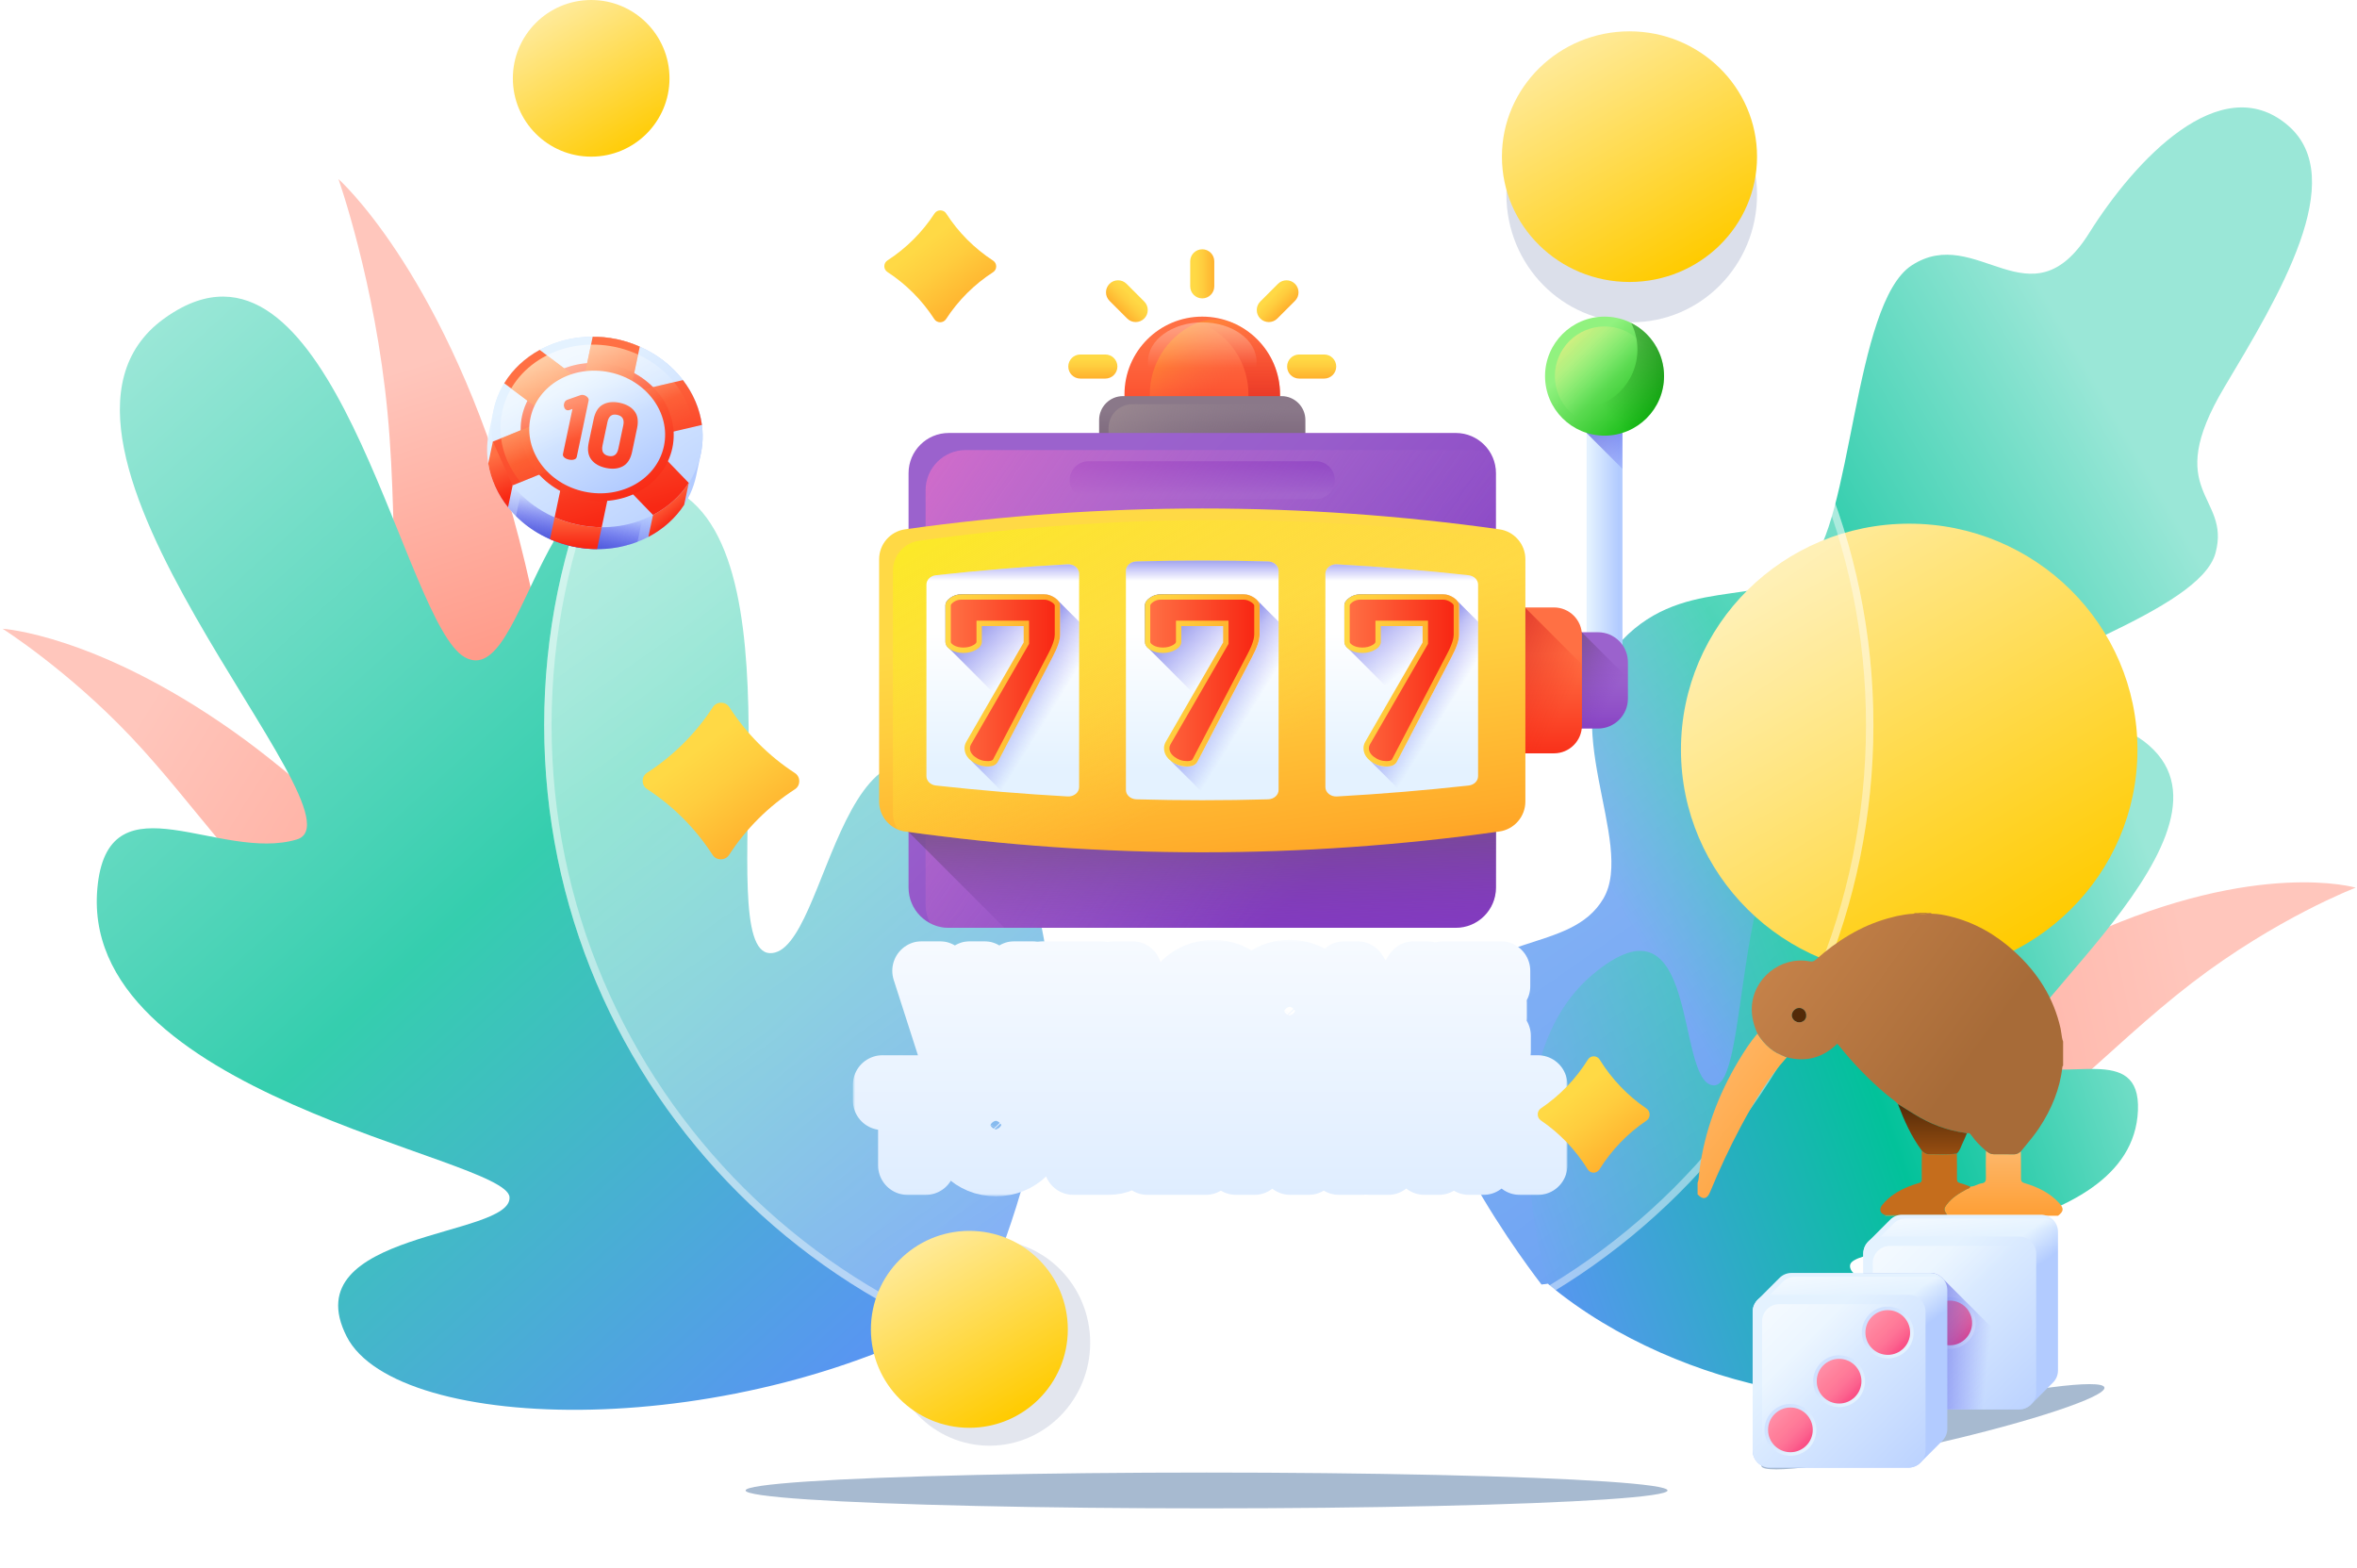 <svg width="478" height="318" viewBox="0 0 478 318" fill="none" xmlns="http://www.w3.org/2000/svg">
<path d="M120.98 223.304C120.98 223.304 116.798 146.746 102.805 100.461C88.812 54.176 68.634 36.305 68.634 36.305C68.634 36.305 76.082 57.248 78.597 83.741C81.112 110.235 78.381 137.236 84.789 163.831C94.486 204.066 120.98 223.304 120.98 223.304Z" fill="url(#paint0_linear_1961_41631)"/>
<path d="M110.061 207.998C110.061 207.998 74.728 167.597 47.047 148.121C19.366 128.646 0.536 127.503 0.536 127.503C0.536 127.503 13.676 135.834 26.492 149.351C39.308 162.868 49.448 178.935 64.454 190.829C87.154 208.821 110.06 207.994 110.06 207.994L110.061 207.998Z" fill="url(#paint1_linear_1961_41631)"/>
<path d="M312.631 260.479C324.553 259.078 346.06 253.194 353.898 241.939C361.134 231.545 351.648 217.825 356.941 207.671C362.234 197.512 393.074 191.094 401.525 179.375C411.547 165.475 388.831 152.965 399.489 143.455C410.146 133.939 446.076 123.965 449.3 112.165C452.524 100.364 438.199 100.146 451.106 78.513C462.037 60.196 476.674 36.175 463.92 25.367C450.329 13.85 432.928 32.5 423.683 47.261C411.772 66.277 400.879 45.249 387.709 53.805C375.804 61.538 375.651 106.466 366.509 115.017C357.374 123.567 340.504 116.189 327.766 131.158C315.029 146.127 331.855 170.879 325.155 182.232C318.455 193.58 300.584 188.416 290.994 204.525C281.404 220.633 312.626 260.49 312.626 260.49L312.631 260.479Z" fill="url(#paint2_linear_1961_41631)"/>
<path d="M340.82 245.917C340.82 245.917 389.303 205.127 423.646 189.644C457.99 174.161 477.732 180.006 477.732 180.006C477.732 180.006 461.703 186.119 444.457 199.377C427.212 212.634 411.96 230.392 392.943 240.592C364.176 256.024 340.823 245.913 340.823 245.913L340.82 245.917Z" fill="url(#paint3_linear_1961_41631)"/>
<path d="M433.577 225.17C432.471 252.59 376.467 251.332 375.224 256.431C373.985 261.531 401.892 265.16 392.914 277.509C384.593 288.95 341.145 282.993 314.06 260.46C313.277 259.809 301.24 215.845 323.004 197.603C344.767 179.361 339.686 219.154 347.376 220.091C355.066 221.028 350.92 169.468 368.689 163.294C387.099 156.898 383.247 192.119 391.95 188.825C400.193 185.703 416.219 138.414 433.861 149.673C434.502 150.082 435.143 150.566 435.785 151.133H435.795C436.137 151.439 436.475 151.764 436.818 152.109C455.61 171.194 400.247 210.992 409.386 215.455C418.525 219.918 434.14 211.278 433.577 225.175V225.17Z" fill="url(#paint4_linear_1961_41631)"/>
<path d="M19.846 179.191C14.661 222.153 102.673 234.485 103.327 242.737C103.984 250.988 59.362 249.516 70.306 271.023C80.447 290.95 149.983 292.769 198.089 264.613C199.48 263.796 229.423 198.448 199.951 164.499C170.475 130.55 168.392 193.78 156.112 193.279C143.83 192.777 163.338 113.587 137.076 99.444C109.866 84.79 107.001 140.592 94.205 133.244C82.084 126.283 68.921 48.593 38.455 61.611C37.352 62.082 36.226 62.673 35.076 63.39L35.062 63.392L35.063 63.399C34.452 63.778 33.838 64.195 33.214 64.645C-1.028 89.551 75.617 165.624 60.176 170.235C44.736 174.849 22.473 157.419 19.842 179.188L19.846 179.191Z" fill="url(#paint5_linear_1961_41631)"/>
<path d="M387.188 197.864C412.753 197.864 433.477 177.343 433.477 152.028C433.477 126.714 412.753 106.193 387.188 106.193C361.623 106.193 340.898 126.714 340.898 152.028C340.898 177.343 361.623 197.864 387.188 197.864Z" fill="url(#paint6_linear_1961_41631)"/>
<g filter="url(#filter0_b_1961_41631)">
<path d="M245.143 281.366C319.582 281.366 379.927 221.225 379.927 147.036C379.927 72.848 319.582 12.707 245.143 12.707C170.705 12.707 110.36 72.848 110.36 147.036C110.36 221.225 170.705 281.366 245.143 281.366Z" fill="url(#paint7_linear_1961_41631)" fill-opacity="0.85"/>
<path d="M379.177 147.036C379.177 220.808 319.17 280.616 245.143 280.616C171.116 280.616 111.11 220.808 111.11 147.036C111.11 73.265 171.116 13.457 245.143 13.457C319.17 13.457 379.177 73.265 379.177 147.036Z" stroke="white" stroke-opacity="0.4" stroke-width="1.5" style="mix-blend-mode:overlay"/>
</g>
<g filter="url(#filter1_f_1961_41631)">
<path d="M330.915 65.35C344.95 65.35 356.328 53.768 356.328 39.482C356.328 25.196 344.95 13.614 330.915 13.614C316.879 13.614 305.501 25.196 305.501 39.482C305.501 53.768 316.879 65.35 330.915 65.35Z" fill="#122D73" fill-opacity="0.15"/>
</g>
<g filter="url(#filter2_f_1961_41631)">
<path d="M200.669 293.165C211.948 293.165 221.091 283.819 221.091 272.29C221.091 260.76 211.948 251.414 200.669 251.414C189.391 251.414 180.248 260.76 180.248 272.29C180.248 283.819 189.391 293.165 200.669 293.165Z" fill="#122D73" fill-opacity="0.12"/>
</g>
<path d="M196.585 289.535C207.613 289.535 216.553 280.595 216.553 269.567C216.553 258.539 207.613 249.599 196.585 249.599C185.557 249.599 176.617 258.539 176.617 269.567C176.617 280.595 185.557 289.535 196.585 289.535Z" fill="url(#paint8_linear_1961_41631)"/>
<g clip-path="url(#clip0_1961_41631)">
<path d="M321.763 80.338H329.039V137.354H321.763V80.338Z" fill="url(#paint9_linear_1961_41631)"/>
<path d="M321.763 87.809L329.039 95.084V80.335H321.763V87.806V87.809Z" fill="url(#paint10_linear_1961_41631)"/>
<path d="M325.401 88.341C332.065 88.341 337.467 82.939 337.467 76.275C337.467 69.611 332.065 64.209 325.401 64.209C318.737 64.209 313.335 69.611 313.335 76.275C313.335 82.939 318.737 88.341 325.401 88.341Z" fill="url(#paint11_linear_1961_41631)"/>
<path d="M325.401 86.345C330.963 86.345 335.471 81.836 335.471 76.275C335.471 70.713 330.963 66.205 325.401 66.205C319.84 66.205 315.331 70.713 315.331 76.275C315.331 81.836 319.84 86.345 325.401 86.345Z" fill="url(#paint12_linear_1961_41631)"/>
<path d="M330.798 65.48C331.613 67.103 332.07 68.937 332.07 70.877C332.07 77.54 326.666 82.944 320.004 82.944C318.064 82.944 316.229 82.483 314.607 81.672C316.587 85.627 320.678 88.341 325.401 88.341C332.067 88.341 337.467 82.937 337.467 76.275C337.467 71.552 334.753 67.461 330.798 65.48Z" fill="url(#paint13_linear_1961_41631)"/>
<path d="M324.067 147.738H318.626V128.207H324.067C327.422 128.207 330.142 130.928 330.142 134.282V141.666C330.142 145.021 327.422 147.741 324.067 147.741V147.738Z" fill="url(#paint14_linear_1961_41631)"/>
<path d="M320.781 128.207H318.626V147.738H324.067C327.422 147.738 330.142 145.018 330.142 141.663V137.566L320.784 128.207H320.781Z" fill="url(#paint15_linear_1961_41631)"/>
<path d="M315.141 152.766H303.377V123.18H315.141C318.275 123.18 320.818 125.72 320.818 128.857V147.088C320.818 150.225 318.278 152.766 315.141 152.766Z" fill="url(#paint16_linear_1961_41631)"/>
<path d="M309.337 123.274L309.474 123.18H303.38V152.766H315.144C318.278 152.766 320.821 150.225 320.821 147.088V134.755L309.34 123.274H309.337Z" fill="url(#paint17_linear_1961_41631)"/>
<path d="M259.59 90.61H228.043V79.981C228.043 71.269 235.103 64.206 243.818 64.206C252.532 64.206 259.593 71.266 259.593 79.981V90.61H259.59Z" fill="url(#paint18_linear_1961_41631)"/>
<path d="M251.037 65.956C248.105 64.445 244.67 64.445 241.738 65.956C236.658 68.574 233.185 73.871 233.185 79.981V90.61H259.59V79.981C259.59 73.871 256.117 68.577 251.037 65.956Z" fill="url(#paint19_linear_1961_41631)"/>
<path d="M243.818 64.209C242.72 64.209 241.648 64.321 240.612 64.535C247.788 66.015 253.182 72.37 253.182 79.984V90.613H259.59V79.984C259.59 71.272 252.529 64.209 243.815 64.209H243.818Z" fill="url(#paint20_linear_1961_41631)"/>
<path d="M243.818 81.296C249.901 81.296 254.833 77.731 254.833 73.334C254.833 68.936 249.901 65.371 243.818 65.371C237.734 65.371 232.802 68.936 232.802 73.334C232.802 77.731 237.734 81.296 243.818 81.296Z" fill="url(#paint21_linear_1961_41631)"/>
<path d="M264.732 93.763H222.9V85.169C222.9 82.493 225.07 80.326 227.744 80.326H259.888C262.565 80.326 264.732 82.496 264.732 85.169V93.763Z" fill="url(#paint22_linear_1961_41631)"/>
<path d="M264.732 93.763V85.169C264.732 84.165 264.424 83.23 263.902 82.455C263.264 82.148 262.553 81.97 261.797 81.97H229.653C226.976 81.97 224.809 84.141 224.809 86.814V93.76H264.732V93.763Z" fill="url(#paint23_linear_1961_41631)"/>
<path d="M295.225 188.146H192.41C187.905 188.146 184.255 184.496 184.255 179.991V95.955C184.255 91.45 187.905 87.8 192.41 87.8H295.225C299.73 87.8 303.38 91.45 303.38 95.955V179.991C303.38 184.496 299.73 188.146 295.225 188.146Z" fill="url(#paint24_linear_1961_41631)"/>
<path d="M266.868 101.203H220.768C218.647 101.203 216.931 99.483 216.931 97.366C216.931 95.249 218.65 93.53 220.768 93.53H266.868C268.988 93.53 270.704 95.249 270.704 97.366C270.704 99.483 268.985 101.203 266.868 101.203Z" fill="url(#paint25_linear_1961_41631)"/>
<path d="M195.868 91.26C191.363 91.26 187.713 94.91 187.713 99.415V183.448C187.713 184.81 188.048 186.091 188.636 187.219C189.765 187.81 191.045 188.143 192.407 188.143H295.225C299.73 188.143 303.38 184.493 303.38 179.988V95.955C303.38 94.593 303.044 93.312 302.457 92.183C301.328 91.593 300.047 91.26 298.685 91.26H195.868Z" fill="url(#paint26_linear_1961_41631)"/>
<path d="M184.255 164.483V168.712L203.693 188.149H295.225C299.727 188.149 303.377 184.499 303.377 179.994V164.486H184.255V164.483Z" fill="url(#paint27_linear_1961_41631)"/>
<path d="M178.286 113.412V162.537C178.286 165.593 180.537 168.189 183.562 168.612C223.643 174.239 263.989 174.239 304.07 168.612C307.098 168.186 309.346 165.59 309.346 162.534V113.412C309.346 110.356 307.095 107.76 304.07 107.334C263.989 101.706 223.643 101.706 183.562 107.334C180.534 107.76 178.286 110.352 178.286 113.412V113.412Z" fill="url(#paint28_linear_1961_41631)"/>
<path d="M186.36 109.665C183.332 110.091 181.084 112.687 181.084 115.743V164.869C181.084 166.094 181.448 167.238 182.076 168.205C182.542 168.398 183.04 168.541 183.562 168.612C223.643 174.239 263.989 174.239 304.07 168.612C307.098 168.186 309.346 165.59 309.346 162.534V113.412C309.346 112.187 308.982 111.043 308.354 110.076C307.888 109.883 307.391 109.74 306.868 109.669C266.787 104.041 226.441 104.041 186.36 109.669V109.665Z" fill="url(#paint29_linear_1961_41631)"/>
<path d="M218.846 116.334V159.608C218.846 160.706 217.777 161.58 216.511 161.508C207.588 161.011 198.666 160.271 189.799 159.291C188.701 159.17 187.88 158.359 187.88 157.404V118.535C187.88 117.578 188.701 116.766 189.799 116.648C198.666 115.672 207.588 114.929 216.511 114.431C217.777 114.36 218.846 115.234 218.846 116.331V116.334Z" fill="url(#paint30_linear_1961_41631)"/>
<path d="M259.3 115.759V160.187C259.3 161.213 258.362 162.058 257.177 162.089C252.716 162.214 248.26 162.276 243.821 162.276H243.818C239.375 162.276 234.92 162.214 230.458 162.089C229.274 162.055 228.335 161.213 228.335 160.187V115.759C228.335 114.733 229.274 113.887 230.458 113.856C234.92 113.732 239.375 113.67 243.818 113.67C248.26 113.67 252.716 113.732 257.177 113.856C258.362 113.891 259.3 114.733 259.3 115.759Z" fill="url(#paint31_linear_1961_41631)"/>
<path d="M299.755 118.538V157.407C299.755 158.365 298.934 159.176 297.837 159.294C288.97 160.271 280.047 161.014 271.124 161.511C269.859 161.583 268.789 160.709 268.789 159.612V116.334C268.789 115.237 269.859 114.363 271.124 114.435C280.047 114.932 288.97 115.672 297.837 116.651C298.934 116.773 299.755 117.584 299.755 118.542V118.538Z" fill="url(#paint32_linear_1961_41631)"/>
<path d="M218.846 116.337V126.47C208.515 127.066 198.187 128.036 187.877 129.383V118.542C187.877 117.584 188.698 116.773 189.796 116.651C198.666 115.675 207.585 114.935 216.508 114.438C217.774 114.366 218.846 115.24 218.846 116.337Z" fill="url(#paint33_linear_1961_41631)"/>
<path d="M259.3 115.759V126.025C248.982 125.652 238.65 125.652 228.332 126.025V115.759C228.332 114.733 229.274 113.891 230.455 113.856C234.92 113.732 239.372 113.67 243.815 113.67C248.257 113.67 252.713 113.732 257.174 113.856C258.355 113.891 259.297 114.733 259.297 115.759H259.3Z" fill="url(#paint34_linear_1961_41631)"/>
<path d="M299.755 118.542V129.383C289.445 128.04 279.12 127.066 268.786 126.47V116.337C268.786 115.24 269.856 114.366 271.124 114.438C280.047 114.935 288.97 115.678 297.837 116.651C298.934 116.773 299.755 117.584 299.755 118.542Z" fill="url(#paint35_linear_1961_41631)"/>
<path d="M218.846 159.612V126.078L214.689 121.921C214.512 121.679 214.26 121.445 213.928 121.222C213.216 120.749 212.498 120.51 211.773 120.51H194.953C194.133 120.51 193.39 120.746 192.727 121.222C192.065 121.697 191.733 122.216 191.733 122.785V130.129C191.733 130.685 192.009 131.17 192.563 131.581L201.619 140.64L195.948 150.459C195.728 150.869 195.616 151.279 195.616 151.69C195.616 152.657 196.035 153.487 196.865 154.18L203.279 160.594C207.685 160.958 212.1 161.266 216.514 161.511C217.78 161.583 218.849 160.709 218.849 159.612H218.846Z" fill="url(#paint36_linear_1961_41631)"/>
<path d="M191.729 130.132V122.788C191.729 122.22 192.062 121.697 192.724 121.225C193.386 120.752 194.13 120.513 194.95 120.513H211.77C212.498 120.513 213.216 120.749 213.925 121.225C214.637 121.697 214.991 122.22 214.991 122.788V128.711C214.991 129.818 214.484 131.316 213.474 133.213L202.387 154.441C202.039 155.103 201.346 155.436 200.301 155.436C199.101 155.436 198.019 155.072 197.055 154.345C196.091 153.617 195.609 152.734 195.609 151.693C195.609 151.283 195.718 150.872 195.942 150.462L207.598 130.278V126.961H199.116V130.135C199.116 130.766 198.737 131.304 197.978 131.746C197.22 132.187 196.352 132.408 195.373 132.408C194.394 132.408 193.502 132.187 192.79 131.746C192.078 131.304 191.723 130.766 191.723 130.135L191.729 130.132Z" fill="url(#paint37_linear_1961_41631)"/>
<path d="M200.307 154.345C199.34 154.345 198.495 154.059 197.717 153.474C196.81 152.79 196.707 152.128 196.707 151.69C196.707 151.463 196.769 151.233 196.903 150.987L208.695 130.564V125.866H198.034V130.129C198.034 130.343 197.832 130.567 197.438 130.797C196.844 131.145 196.172 131.313 195.379 131.313C194.587 131.313 193.912 131.149 193.374 130.816C192.821 130.471 192.821 130.222 192.821 130.129V122.785C192.821 122.53 193.16 122.251 193.359 122.108C193.837 121.766 194.36 121.601 194.953 121.601H211.773C212.283 121.601 212.793 121.775 213.325 122.129C213.688 122.372 213.906 122.618 213.906 122.785V128.708C213.906 129.339 213.663 130.545 212.519 132.697L201.426 153.931C201.374 154.031 201.212 154.342 200.307 154.342V154.345Z" fill="url(#paint38_linear_1961_41631)"/>
<path d="M259.3 126.075V160.184C259.3 161.21 258.358 162.052 257.177 162.086C253.244 162.198 249.321 162.257 245.409 162.27L237.357 154.217L237.32 154.18C236.49 153.487 236.07 152.657 236.07 151.687C236.07 151.276 236.182 150.866 236.403 150.459L242.073 140.64L233.017 131.581C232.464 131.17 232.187 130.685 232.187 130.129V122.785C232.187 122.216 232.52 121.694 233.182 121.222C233.844 120.749 234.587 120.51 235.411 120.51H252.231C252.958 120.51 253.676 120.746 254.388 121.222C254.721 121.445 254.973 121.679 255.15 121.918L259.304 126.075H259.3Z" fill="url(#paint39_linear_1961_41631)"/>
<path d="M259.3 126.075V160.184C259.3 161.21 258.358 162.052 257.177 162.086C253.244 162.198 249.321 162.257 245.409 162.27L237.357 154.217C237.407 154.258 237.463 154.301 237.516 154.342C238.479 155.069 239.561 155.433 240.765 155.433C241.803 155.433 242.499 155.1 242.848 154.438L253.934 133.21C254.945 131.313 255.452 129.812 255.452 128.708V122.785C255.452 122.487 255.352 122.201 255.153 121.924L259.3 126.072V126.075Z" fill="url(#paint40_linear_1961_41631)"/>
<path d="M232.184 130.132V122.788C232.184 122.22 232.516 121.697 233.179 121.225C233.841 120.752 234.584 120.513 235.405 120.513H252.224C252.952 120.513 253.67 120.749 254.379 121.225C255.088 121.7 255.445 122.22 255.445 122.788V128.711C255.445 129.818 254.939 131.316 253.928 133.213L242.841 154.441C242.493 155.103 241.8 155.436 240.755 155.436C239.555 155.436 238.473 155.072 237.509 154.345C236.546 153.617 236.064 152.734 236.064 151.693C236.064 151.283 236.173 150.872 236.396 150.462L248.052 130.278V126.961H239.571V130.135C239.571 130.766 239.191 131.304 238.433 131.746C237.674 132.187 236.807 132.408 235.828 132.408C234.848 132.408 233.956 132.187 233.244 131.746C232.535 131.304 232.178 130.766 232.178 130.135L232.184 130.132Z" fill="url(#paint41_linear_1961_41631)"/>
<path d="M240.761 154.345C239.795 154.345 238.949 154.059 238.172 153.474C237.264 152.79 237.158 152.128 237.158 151.69C237.158 151.463 237.22 151.233 237.354 150.987L249.146 130.564V125.866H238.486V130.129C238.486 130.343 238.284 130.567 237.889 130.797C237.295 131.145 236.623 131.313 235.831 131.313C235.038 131.313 234.363 131.149 233.825 130.816C233.272 130.471 233.272 130.222 233.272 130.129V122.785C233.272 122.53 233.611 122.251 233.81 122.108C234.289 121.766 234.811 121.601 235.405 121.601H252.224C252.734 121.601 253.244 121.775 253.776 122.129C254.14 122.372 254.357 122.618 254.357 122.785V128.708C254.357 129.339 254.115 130.545 252.971 132.697L241.878 153.931C241.825 154.031 241.663 154.342 240.758 154.342L240.761 154.345Z" fill="url(#paint42_linear_1961_41631)"/>
<path d="M299.755 126.075V157.404C299.755 158.362 298.934 159.173 297.837 159.294C293.325 159.792 288.796 160.227 284.263 160.6H284.256C284.232 160.597 284.21 160.597 284.185 160.594L277.771 154.18C276.941 153.487 276.521 152.657 276.521 151.687C276.521 151.276 276.633 150.866 276.854 150.459L282.525 140.64L273.468 131.581C272.915 131.17 272.638 130.685 272.638 130.129V122.785C272.638 122.216 272.971 121.694 273.633 121.222C274.295 120.749 275.038 120.51 275.862 120.51H292.682C293.409 120.51 294.128 120.746 294.84 121.222C295.172 121.445 295.424 121.679 295.601 121.918L299.758 126.075H299.755Z" fill="url(#paint43_linear_1961_41631)"/>
<path d="M299.755 126.075V157.404C299.755 158.362 298.934 159.173 297.837 159.294C293.322 159.792 288.789 160.227 284.256 160.6C284.232 160.597 284.21 160.597 284.185 160.594L277.808 154.217C277.858 154.258 277.914 154.301 277.967 154.342C278.931 155.069 280.013 155.433 281.216 155.433C282.254 155.433 282.951 155.1 283.299 154.438L294.386 133.21C295.396 131.313 295.903 129.812 295.903 128.708V122.785C295.903 122.487 295.803 122.201 295.604 121.924L299.752 126.072L299.755 126.075Z" fill="url(#paint44_linear_1961_41631)"/>
<path d="M272.638 130.132V122.788C272.638 122.22 272.971 121.697 273.633 121.225C274.295 120.752 275.038 120.513 275.859 120.513H292.679C293.406 120.513 294.124 120.749 294.833 121.225C295.542 121.7 295.9 122.22 295.9 122.788V128.711C295.9 129.818 295.393 131.316 294.382 133.213L283.296 154.441C282.948 155.103 282.254 155.436 281.21 155.436C280.01 155.436 278.928 155.072 277.964 154.345C277 153.617 276.518 152.734 276.518 151.693C276.518 151.283 276.627 150.872 276.851 150.462L288.506 130.278V126.961H280.025V130.135C280.025 130.766 279.646 131.304 278.887 131.746C278.129 132.187 277.261 132.408 276.282 132.408C275.303 132.408 274.41 132.187 273.698 131.746C272.989 131.304 272.632 130.766 272.632 130.135L272.638 130.132Z" fill="url(#paint45_linear_1961_41631)"/>
<path d="M281.213 154.345C280.246 154.345 279.4 154.059 278.623 153.474C277.715 152.79 277.613 152.128 277.613 151.69C277.613 151.463 277.675 151.233 277.808 150.987L289.601 130.564V125.866H278.94V130.129C278.94 130.343 278.738 130.567 278.343 130.797C277.749 131.145 277.078 131.313 276.285 131.313C275.492 131.313 274.818 131.149 274.28 130.816C273.726 130.471 273.726 130.222 273.726 130.129V122.785C273.726 122.53 274.065 122.251 274.264 122.108C274.743 121.766 275.265 121.601 275.859 121.601H292.679C293.189 121.601 293.698 121.775 294.23 122.129C294.594 122.372 294.812 122.618 294.812 122.785V128.708C294.812 129.339 294.569 130.545 293.425 132.697L282.332 153.931C282.279 154.031 282.117 154.342 281.213 154.342V154.345Z" fill="url(#paint46_linear_1961_41631)"/>
<path d="M218.846 126.075V159.608C218.846 160.706 217.777 161.58 216.508 161.508C212.096 161.266 207.682 160.955 203.276 160.594L196.9 154.217C196.949 154.258 197.005 154.301 197.058 154.342C198.022 155.069 199.104 155.433 200.307 155.433C201.346 155.433 202.042 155.1 202.39 154.438L213.477 133.21C214.487 131.313 214.994 129.812 214.994 128.708V122.785C214.994 122.487 214.895 122.201 214.696 121.924L218.843 126.072L218.846 126.075Z" fill="url(#paint47_linear_1961_41631)"/>
<path d="M246.255 58.068V52.991C246.255 51.645 245.164 50.551 243.815 50.551C242.465 50.551 241.374 51.642 241.374 52.991V58.068C241.374 59.415 242.465 60.509 243.815 60.509C245.164 60.509 246.255 59.418 246.255 58.068Z" fill="url(#paint48_linear_1961_41631)"/>
<path d="M263.467 76.769H268.547C269.893 76.769 270.987 75.678 270.987 74.328C270.987 72.979 269.896 71.888 268.547 71.888H263.467C262.12 71.888 261.026 72.979 261.026 74.328C261.026 75.675 262.117 76.769 263.467 76.769Z" fill="url(#paint49_linear_1961_41631)"/>
<path d="M219.089 76.769H224.169C225.515 76.769 226.609 75.678 226.609 74.328C226.609 72.979 225.518 71.888 224.169 71.888H219.089C217.742 71.888 216.648 72.979 216.648 74.328C216.648 75.675 217.739 76.769 219.089 76.769Z" fill="url(#paint50_linear_1961_41631)"/>
<path d="M259.036 64.597L262.627 61.006C263.578 60.055 263.578 58.51 262.627 57.555C261.676 56.601 260.131 56.604 259.176 57.555L255.585 61.146C254.634 62.098 254.634 63.643 255.585 64.597C256.537 65.549 258.082 65.549 259.036 64.597Z" fill="url(#paint51_linear_1961_41631)"/>
<path d="M225.008 61.003L228.599 64.594C229.55 65.546 231.096 65.546 232.05 64.594C233.005 63.643 233.001 62.098 232.05 61.143L228.459 57.552C227.508 56.601 225.963 56.601 225.008 57.552C224.057 58.504 224.057 60.049 225.008 61.003Z" fill="url(#paint52_linear_1961_41631)"/>
</g>
<path d="M330.461 57.181C344.747 57.181 356.328 45.803 356.328 31.767C356.328 17.732 344.747 6.353 330.461 6.353C316.175 6.353 304.593 17.732 304.593 31.767C304.593 45.803 316.175 57.181 330.461 57.181Z" fill="url(#paint53_linear_1961_41631)"/>
<g filter="url(#filter3_d_1961_41631)">
<mask id="path-58-outside-1_1961_41631" maskUnits="userSpaceOnUse" x="169.966" y="187.588" width="145" height="52" fill="black">
<rect fill="white" x="169.966" y="187.588" width="145" height="52"/>
<path d="M189.203 210.189L183.955 193.865H187.562L191.4 206.42H189.989L193.735 193.865H196.579L200.325 206.42H198.937L202.752 193.865H206.336L201.088 210.189H198.244L194.475 197.634H195.816L192.047 210.189H189.203Z"/>
<path d="M208.532 210.189V193.865H212.162V210.189H208.532ZM211.306 210.189V207.045H220.254V210.189H211.306ZM211.306 203.368V200.339H219.445V203.368H211.306ZM211.306 196.987V193.865H220.139V196.987H211.306Z"/>
<path d="M222.988 210.189V193.865H226.618V210.189H222.988ZM225.786 210.189V206.998H233.855V210.189H225.786Z"/>
<path d="M243.022 210.444C241.805 210.444 240.672 210.235 239.623 209.819C238.591 209.388 237.681 208.786 236.895 208.016C236.124 207.245 235.523 206.351 235.092 205.334C234.66 204.301 234.444 203.191 234.444 202.004C234.444 200.817 234.66 199.715 235.092 198.698C235.523 197.665 236.124 196.771 236.895 196.016C237.666 195.26 238.568 194.675 239.6 194.259C240.649 193.827 241.781 193.611 242.999 193.611C244.294 193.611 245.442 193.819 246.444 194.235C247.462 194.652 248.348 195.222 249.103 195.946L246.676 198.397C246.244 197.935 245.72 197.573 245.103 197.311C244.502 197.049 243.801 196.917 242.999 196.917C242.29 196.917 241.635 197.041 241.034 197.287C240.448 197.519 239.939 197.858 239.508 198.305C239.092 198.752 238.76 199.291 238.514 199.923C238.282 200.555 238.167 201.249 238.167 202.004C238.167 202.775 238.282 203.476 238.514 204.108C238.76 204.74 239.092 205.28 239.508 205.727C239.939 206.174 240.448 206.521 241.034 206.767C241.635 207.014 242.29 207.137 242.999 207.137C243.832 207.137 244.556 207.006 245.173 206.744C245.789 206.482 246.321 206.12 246.768 205.657L249.219 208.108C248.433 208.833 247.531 209.403 246.514 209.819C245.512 210.235 244.348 210.444 243.022 210.444Z"/>
<path d="M258.586 210.467C257.353 210.467 256.212 210.251 255.164 209.819C254.131 209.388 253.222 208.786 252.436 208.016C251.65 207.245 251.041 206.351 250.609 205.334C250.178 204.301 249.962 203.191 249.962 202.004C249.962 200.802 250.178 199.692 250.609 198.675C251.041 197.657 251.642 196.771 252.413 196.016C253.183 195.245 254.085 194.652 255.118 194.235C256.166 193.804 257.307 193.588 258.54 193.588C259.758 193.588 260.883 193.804 261.916 194.235C262.964 194.652 263.873 195.245 264.644 196.016C265.43 196.771 266.039 197.665 266.47 198.698C266.902 199.715 267.118 200.825 267.118 202.027C267.118 203.214 266.902 204.324 266.47 205.357C266.039 206.374 265.438 207.268 264.667 208.039C263.896 208.794 262.987 209.388 261.939 209.819C260.906 210.251 259.788 210.467 258.586 210.467ZM258.54 207.16C259.511 207.16 260.359 206.944 261.083 206.513C261.823 206.081 262.393 205.48 262.794 204.709C263.195 203.923 263.395 203.022 263.395 202.004C263.395 201.233 263.28 200.54 263.049 199.923C262.817 199.291 262.486 198.752 262.054 198.305C261.623 197.842 261.106 197.496 260.505 197.264C259.919 197.018 259.264 196.894 258.54 196.894C257.569 196.894 256.713 197.11 255.973 197.542C255.249 197.958 254.686 198.551 254.286 199.322C253.885 200.077 253.684 200.971 253.684 202.004C253.684 202.775 253.8 203.476 254.031 204.108C254.262 204.74 254.586 205.287 255.002 205.75C255.434 206.197 255.95 206.544 256.551 206.79C257.153 207.037 257.815 207.16 258.54 207.16Z"/>
<path d="M269.653 210.189V193.865H272.243L278.671 203.877H277.353L283.758 193.865H286.37V210.189H282.74V199.993L283.388 200.154L279.203 206.675H276.798L272.636 200.154L273.26 199.993V210.189H269.653Z"/>
<path d="M289.732 210.189V193.865H293.362V210.189H289.732ZM292.507 210.189V207.045H301.455V210.189H292.507ZM292.507 203.368V200.339H300.645V203.368H292.507ZM292.507 196.987V193.865H301.339V196.987H292.507Z"/>
<path d="M181.076 233.311V217.218H184.706V233.311H181.076ZM175.966 220.154V216.987H189.816V220.154H175.966Z"/>
<path d="M199.008 233.588C197.775 233.588 196.635 233.372 195.586 232.941C194.554 232.509 193.644 231.908 192.858 231.137C192.072 230.366 191.463 229.472 191.031 228.455C190.6 227.422 190.384 226.312 190.384 225.126C190.384 223.923 190.6 222.813 191.031 221.796C191.463 220.779 192.064 219.892 192.835 219.137C193.606 218.366 194.507 217.773 195.54 217.357C196.588 216.925 197.729 216.709 198.962 216.709C200.18 216.709 201.305 216.925 202.338 217.357C203.386 217.773 204.295 218.366 205.066 219.137C205.852 219.892 206.461 220.786 206.893 221.819C207.324 222.837 207.54 223.946 207.54 225.149C207.54 226.336 207.324 227.445 206.893 228.478C206.461 229.496 205.86 230.39 205.089 231.16C204.319 231.916 203.409 232.509 202.361 232.941C201.328 233.372 200.211 233.588 199.008 233.588ZM198.962 230.282C199.933 230.282 200.781 230.066 201.505 229.634C202.245 229.203 202.816 228.601 203.216 227.831C203.617 227.045 203.818 226.143 203.818 225.126C203.818 224.355 203.702 223.661 203.471 223.045C203.24 222.413 202.908 221.873 202.477 221.426C202.045 220.964 201.529 220.617 200.927 220.386C200.342 220.139 199.687 220.016 198.962 220.016C197.991 220.016 197.136 220.232 196.396 220.663C195.671 221.079 195.109 221.673 194.708 222.444C194.307 223.199 194.107 224.093 194.107 225.126C194.107 225.896 194.222 226.598 194.453 227.23C194.685 227.862 195.008 228.409 195.425 228.871C195.856 229.318 196.372 229.665 196.974 229.912C197.575 230.158 198.238 230.282 198.962 230.282Z"/>
<path d="M217.484 233.311V230.49H221.323C222.032 230.49 222.587 230.282 222.987 229.865C223.388 229.449 223.589 228.941 223.589 228.339C223.589 227.923 223.496 227.553 223.311 227.23C223.126 226.906 222.864 226.652 222.525 226.467C222.201 226.282 221.8 226.189 221.323 226.189H217.484V223.438H221.022C221.623 223.438 222.109 223.291 222.479 222.998C222.849 222.69 223.034 222.228 223.034 221.611C223.034 221.01 222.849 220.563 222.479 220.27C222.109 219.962 221.623 219.808 221.022 219.808H217.484V216.987H221.716C222.764 216.987 223.65 217.18 224.375 217.565C225.115 217.95 225.677 218.467 226.063 219.114C226.448 219.761 226.641 220.478 226.641 221.264C226.641 222.266 226.317 223.114 225.669 223.808C225.022 224.501 224.066 224.979 222.802 225.241L222.895 224.016C224.267 224.278 225.323 224.81 226.063 225.611C226.818 226.413 227.195 227.399 227.195 228.571C227.195 229.465 226.972 230.274 226.525 230.998C226.093 231.707 225.461 232.27 224.629 232.686C223.812 233.102 222.826 233.311 221.669 233.311H217.484ZM214.71 233.311V216.987H218.294V233.311H214.71Z"/>
<path d="M229.753 233.311V216.987H233.383V233.311H229.753ZM232.528 233.311V230.166H241.476V233.311H232.528ZM232.528 226.49V223.461H240.667V226.49H232.528ZM232.528 220.108V216.987H241.36V220.108H232.528Z"/>
<path d="M247.713 233.311V217.218H251.343V233.311H247.713ZM242.603 220.154V216.987H256.453V220.154H242.603Z"/>
<path d="M268.584 233.311L261.971 224.802L268.376 216.987H272.861L265.647 225.472V223.993L273.093 233.311H268.584ZM258.711 233.311V216.987H262.341V233.311H258.711Z"/>
<path d="M274.838 233.311V216.987H278.468V233.311H274.838Z"/>
<path d="M285.913 233.311L280.664 216.987H284.271L288.109 229.542H286.699L290.444 216.987H293.288L297.034 229.542H295.647L299.462 216.987H303.046L297.797 233.311H294.953L291.184 220.756H292.525L288.757 233.311H285.913Z"/>
<path d="M305.241 233.311V216.987H308.871V233.311H305.241Z"/>
</mask>
<path d="M189.203 210.189L183.955 193.865H187.562L191.4 206.42H189.989L193.735 193.865H196.579L200.325 206.42H198.937L202.752 193.865H206.336L201.088 210.189H198.244L194.475 197.634H195.816L192.047 210.189H189.203Z" fill="url(#paint54_linear_1961_41631)"/>
<path d="M208.532 210.189V193.865H212.162V210.189H208.532ZM211.306 210.189V207.045H220.254V210.189H211.306ZM211.306 203.368V200.339H219.445V203.368H211.306ZM211.306 196.987V193.865H220.139V196.987H211.306Z" fill="url(#paint55_linear_1961_41631)"/>
<path d="M222.988 210.189V193.865H226.618V210.189H222.988ZM225.786 210.189V206.998H233.855V210.189H225.786Z" fill="url(#paint56_linear_1961_41631)"/>
<path d="M243.022 210.444C241.805 210.444 240.672 210.235 239.623 209.819C238.591 209.388 237.681 208.786 236.895 208.016C236.124 207.245 235.523 206.351 235.092 205.334C234.66 204.301 234.444 203.191 234.444 202.004C234.444 200.817 234.66 199.715 235.092 198.698C235.523 197.665 236.124 196.771 236.895 196.016C237.666 195.26 238.568 194.675 239.6 194.259C240.649 193.827 241.781 193.611 242.999 193.611C244.294 193.611 245.442 193.819 246.444 194.235C247.462 194.652 248.348 195.222 249.103 195.946L246.676 198.397C246.244 197.935 245.72 197.573 245.103 197.311C244.502 197.049 243.801 196.917 242.999 196.917C242.29 196.917 241.635 197.041 241.034 197.287C240.448 197.519 239.939 197.858 239.508 198.305C239.092 198.752 238.76 199.291 238.514 199.923C238.282 200.555 238.167 201.249 238.167 202.004C238.167 202.775 238.282 203.476 238.514 204.108C238.76 204.74 239.092 205.28 239.508 205.727C239.939 206.174 240.448 206.521 241.034 206.767C241.635 207.014 242.29 207.137 242.999 207.137C243.832 207.137 244.556 207.006 245.173 206.744C245.789 206.482 246.321 206.12 246.768 205.657L249.219 208.108C248.433 208.833 247.531 209.403 246.514 209.819C245.512 210.235 244.348 210.444 243.022 210.444Z" fill="url(#paint57_linear_1961_41631)"/>
<path d="M258.586 210.467C257.353 210.467 256.212 210.251 255.164 209.819C254.131 209.388 253.222 208.786 252.436 208.016C251.65 207.245 251.041 206.351 250.609 205.334C250.178 204.301 249.962 203.191 249.962 202.004C249.962 200.802 250.178 199.692 250.609 198.675C251.041 197.657 251.642 196.771 252.413 196.016C253.183 195.245 254.085 194.652 255.118 194.235C256.166 193.804 257.307 193.588 258.54 193.588C259.758 193.588 260.883 193.804 261.916 194.235C262.964 194.652 263.873 195.245 264.644 196.016C265.43 196.771 266.039 197.665 266.47 198.698C266.902 199.715 267.118 200.825 267.118 202.027C267.118 203.214 266.902 204.324 266.47 205.357C266.039 206.374 265.438 207.268 264.667 208.039C263.896 208.794 262.987 209.388 261.939 209.819C260.906 210.251 259.788 210.467 258.586 210.467ZM258.54 207.16C259.511 207.16 260.359 206.944 261.083 206.513C261.823 206.081 262.393 205.48 262.794 204.709C263.195 203.923 263.395 203.022 263.395 202.004C263.395 201.233 263.28 200.54 263.049 199.923C262.817 199.291 262.486 198.752 262.054 198.305C261.623 197.842 261.106 197.496 260.505 197.264C259.919 197.018 259.264 196.894 258.54 196.894C257.569 196.894 256.713 197.11 255.973 197.542C255.249 197.958 254.686 198.551 254.286 199.322C253.885 200.077 253.684 200.971 253.684 202.004C253.684 202.775 253.8 203.476 254.031 204.108C254.262 204.74 254.586 205.287 255.002 205.75C255.434 206.197 255.95 206.544 256.551 206.79C257.153 207.037 257.815 207.16 258.54 207.16Z" fill="url(#paint58_linear_1961_41631)"/>
<path d="M269.653 210.189V193.865H272.243L278.671 203.877H277.353L283.758 193.865H286.37V210.189H282.74V199.993L283.388 200.154L279.203 206.675H276.798L272.636 200.154L273.26 199.993V210.189H269.653Z" fill="url(#paint59_linear_1961_41631)"/>
<path d="M289.732 210.189V193.865H293.362V210.189H289.732ZM292.507 210.189V207.045H301.455V210.189H292.507ZM292.507 203.368V200.339H300.645V203.368H292.507ZM292.507 196.987V193.865H301.339V196.987H292.507Z" fill="url(#paint60_linear_1961_41631)"/>
<path d="M181.076 233.311V217.218H184.706V233.311H181.076ZM175.966 220.154V216.987H189.816V220.154H175.966Z" fill="url(#paint61_linear_1961_41631)"/>
<path d="M199.008 233.588C197.775 233.588 196.635 233.372 195.586 232.941C194.554 232.509 193.644 231.908 192.858 231.137C192.072 230.366 191.463 229.472 191.031 228.455C190.6 227.422 190.384 226.312 190.384 225.126C190.384 223.923 190.6 222.813 191.031 221.796C191.463 220.779 192.064 219.892 192.835 219.137C193.606 218.366 194.507 217.773 195.54 217.357C196.588 216.925 197.729 216.709 198.962 216.709C200.18 216.709 201.305 216.925 202.338 217.357C203.386 217.773 204.295 218.366 205.066 219.137C205.852 219.892 206.461 220.786 206.893 221.819C207.324 222.837 207.54 223.946 207.54 225.149C207.54 226.336 207.324 227.445 206.893 228.478C206.461 229.496 205.86 230.39 205.089 231.16C204.319 231.916 203.409 232.509 202.361 232.941C201.328 233.372 200.211 233.588 199.008 233.588ZM198.962 230.282C199.933 230.282 200.781 230.066 201.505 229.634C202.245 229.203 202.816 228.601 203.216 227.831C203.617 227.045 203.818 226.143 203.818 225.126C203.818 224.355 203.702 223.661 203.471 223.045C203.24 222.413 202.908 221.873 202.477 221.426C202.045 220.964 201.529 220.617 200.927 220.386C200.342 220.139 199.687 220.016 198.962 220.016C197.991 220.016 197.136 220.232 196.396 220.663C195.671 221.079 195.109 221.673 194.708 222.444C194.307 223.199 194.107 224.093 194.107 225.126C194.107 225.896 194.222 226.598 194.453 227.23C194.685 227.862 195.008 228.409 195.425 228.871C195.856 229.318 196.372 229.665 196.974 229.912C197.575 230.158 198.238 230.282 198.962 230.282Z" fill="url(#paint62_linear_1961_41631)"/>
<path d="M217.484 233.311V230.49H221.323C222.032 230.49 222.587 230.282 222.987 229.865C223.388 229.449 223.589 228.941 223.589 228.339C223.589 227.923 223.496 227.553 223.311 227.23C223.126 226.906 222.864 226.652 222.525 226.467C222.201 226.282 221.8 226.189 221.323 226.189H217.484V223.438H221.022C221.623 223.438 222.109 223.291 222.479 222.998C222.849 222.69 223.034 222.228 223.034 221.611C223.034 221.01 222.849 220.563 222.479 220.27C222.109 219.962 221.623 219.808 221.022 219.808H217.484V216.987H221.716C222.764 216.987 223.65 217.18 224.375 217.565C225.115 217.95 225.677 218.467 226.063 219.114C226.448 219.761 226.641 220.478 226.641 221.264C226.641 222.266 226.317 223.114 225.669 223.808C225.022 224.501 224.066 224.979 222.802 225.241L222.895 224.016C224.267 224.278 225.323 224.81 226.063 225.611C226.818 226.413 227.195 227.399 227.195 228.571C227.195 229.465 226.972 230.274 226.525 230.998C226.093 231.707 225.461 232.27 224.629 232.686C223.812 233.102 222.826 233.311 221.669 233.311H217.484ZM214.71 233.311V216.987H218.294V233.311H214.71Z" fill="url(#paint63_linear_1961_41631)"/>
<path d="M229.753 233.311V216.987H233.383V233.311H229.753ZM232.528 233.311V230.166H241.476V233.311H232.528ZM232.528 226.49V223.461H240.667V226.49H232.528ZM232.528 220.108V216.987H241.36V220.108H232.528Z" fill="url(#paint64_linear_1961_41631)"/>
<path d="M247.713 233.311V217.218H251.343V233.311H247.713ZM242.603 220.154V216.987H256.453V220.154H242.603Z" fill="url(#paint65_linear_1961_41631)"/>
<path d="M268.584 233.311L261.971 224.802L268.376 216.987H272.861L265.647 225.472V223.993L273.093 233.311H268.584ZM258.711 233.311V216.987H262.341V233.311H258.711Z" fill="url(#paint66_linear_1961_41631)"/>
<path d="M274.838 233.311V216.987H278.468V233.311H274.838Z" fill="url(#paint67_linear_1961_41631)"/>
<path d="M285.913 233.311L280.664 216.987H284.271L288.109 229.542H286.699L290.444 216.987H293.288L297.034 229.542H295.647L299.462 216.987H303.046L297.797 233.311H294.953L291.184 220.756H292.525L288.757 233.311H285.913Z" fill="url(#paint68_linear_1961_41631)"/>
<path d="M305.241 233.311V216.987H308.871V233.311H305.241Z" fill="url(#paint69_linear_1961_41631)"/>
<path d="M189.203 210.189L183.955 193.865H187.562L191.4 206.42H189.989L193.735 193.865H196.579L200.325 206.42H198.937L202.752 193.865H206.336L201.088 210.189H198.244L194.475 197.634H195.816L192.047 210.189H189.203Z" stroke="url(#paint70_linear_1961_41631)" stroke-width="12" stroke-linejoin="round" mask="url(#path-58-outside-1_1961_41631)"/>
<path d="M208.532 210.189V193.865H212.162V210.189H208.532ZM211.306 210.189V207.045H220.254V210.189H211.306ZM211.306 203.368V200.339H219.445V203.368H211.306ZM211.306 196.987V193.865H220.139V196.987H211.306Z" stroke="url(#paint71_linear_1961_41631)" stroke-width="12" stroke-linejoin="round" mask="url(#path-58-outside-1_1961_41631)"/>
<path d="M222.988 210.189V193.865H226.618V210.189H222.988ZM225.786 210.189V206.998H233.855V210.189H225.786Z" stroke="url(#paint72_linear_1961_41631)" stroke-width="12" stroke-linejoin="round" mask="url(#path-58-outside-1_1961_41631)"/>
<path d="M243.022 210.444C241.805 210.444 240.672 210.235 239.623 209.819C238.591 209.388 237.681 208.786 236.895 208.016C236.124 207.245 235.523 206.351 235.092 205.334C234.66 204.301 234.444 203.191 234.444 202.004C234.444 200.817 234.66 199.715 235.092 198.698C235.523 197.665 236.124 196.771 236.895 196.016C237.666 195.26 238.568 194.675 239.6 194.259C240.649 193.827 241.781 193.611 242.999 193.611C244.294 193.611 245.442 193.819 246.444 194.235C247.462 194.652 248.348 195.222 249.103 195.946L246.676 198.397C246.244 197.935 245.72 197.573 245.103 197.311C244.502 197.049 243.801 196.917 242.999 196.917C242.29 196.917 241.635 197.041 241.034 197.287C240.448 197.519 239.939 197.858 239.508 198.305C239.092 198.752 238.76 199.291 238.514 199.923C238.282 200.555 238.167 201.249 238.167 202.004C238.167 202.775 238.282 203.476 238.514 204.108C238.76 204.74 239.092 205.28 239.508 205.727C239.939 206.174 240.448 206.521 241.034 206.767C241.635 207.014 242.29 207.137 242.999 207.137C243.832 207.137 244.556 207.006 245.173 206.744C245.789 206.482 246.321 206.12 246.768 205.657L249.219 208.108C248.433 208.833 247.531 209.403 246.514 209.819C245.512 210.235 244.348 210.444 243.022 210.444Z" stroke="url(#paint73_linear_1961_41631)" stroke-width="12" stroke-linejoin="round" mask="url(#path-58-outside-1_1961_41631)"/>
<path d="M258.586 210.467C257.353 210.467 256.212 210.251 255.164 209.819C254.131 209.388 253.222 208.786 252.436 208.016C251.65 207.245 251.041 206.351 250.609 205.334C250.178 204.301 249.962 203.191 249.962 202.004C249.962 200.802 250.178 199.692 250.609 198.675C251.041 197.657 251.642 196.771 252.413 196.016C253.183 195.245 254.085 194.652 255.118 194.235C256.166 193.804 257.307 193.588 258.54 193.588C259.758 193.588 260.883 193.804 261.916 194.235C262.964 194.652 263.873 195.245 264.644 196.016C265.43 196.771 266.039 197.665 266.47 198.698C266.902 199.715 267.118 200.825 267.118 202.027C267.118 203.214 266.902 204.324 266.47 205.357C266.039 206.374 265.438 207.268 264.667 208.039C263.896 208.794 262.987 209.388 261.939 209.819C260.906 210.251 259.788 210.467 258.586 210.467ZM258.54 207.16C259.511 207.16 260.359 206.944 261.083 206.513C261.823 206.081 262.393 205.48 262.794 204.709C263.195 203.923 263.395 203.022 263.395 202.004C263.395 201.233 263.28 200.54 263.049 199.923C262.817 199.291 262.486 198.752 262.054 198.305C261.623 197.842 261.106 197.496 260.505 197.264C259.919 197.018 259.264 196.894 258.54 196.894C257.569 196.894 256.713 197.11 255.973 197.542C255.249 197.958 254.686 198.551 254.286 199.322C253.885 200.077 253.684 200.971 253.684 202.004C253.684 202.775 253.8 203.476 254.031 204.108C254.262 204.74 254.586 205.287 255.002 205.75C255.434 206.197 255.95 206.544 256.551 206.79C257.153 207.037 257.815 207.16 258.54 207.16Z" stroke="url(#paint74_linear_1961_41631)" stroke-width="12" stroke-linejoin="round" mask="url(#path-58-outside-1_1961_41631)"/>
<path d="M269.653 210.189V193.865H272.243L278.671 203.877H277.353L283.758 193.865H286.37V210.189H282.74V199.993L283.388 200.154L279.203 206.675H276.798L272.636 200.154L273.26 199.993V210.189H269.653Z" stroke="url(#paint75_linear_1961_41631)" stroke-width="12" stroke-linejoin="round" mask="url(#path-58-outside-1_1961_41631)"/>
<path d="M289.732 210.189V193.865H293.362V210.189H289.732ZM292.507 210.189V207.045H301.455V210.189H292.507ZM292.507 203.368V200.339H300.645V203.368H292.507ZM292.507 196.987V193.865H301.339V196.987H292.507Z" stroke="url(#paint76_linear_1961_41631)" stroke-width="12" stroke-linejoin="round" mask="url(#path-58-outside-1_1961_41631)"/>
<path d="M181.076 233.311V217.218H184.706V233.311H181.076ZM175.966 220.154V216.987H189.816V220.154H175.966Z" stroke="url(#paint77_linear_1961_41631)" stroke-width="12" stroke-linejoin="round" mask="url(#path-58-outside-1_1961_41631)"/>
<path d="M199.008 233.588C197.775 233.588 196.635 233.372 195.586 232.941C194.554 232.509 193.644 231.908 192.858 231.137C192.072 230.366 191.463 229.472 191.031 228.455C190.6 227.422 190.384 226.312 190.384 225.126C190.384 223.923 190.6 222.813 191.031 221.796C191.463 220.779 192.064 219.892 192.835 219.137C193.606 218.366 194.507 217.773 195.54 217.357C196.588 216.925 197.729 216.709 198.962 216.709C200.18 216.709 201.305 216.925 202.338 217.357C203.386 217.773 204.295 218.366 205.066 219.137C205.852 219.892 206.461 220.786 206.893 221.819C207.324 222.837 207.54 223.946 207.54 225.149C207.54 226.336 207.324 227.445 206.893 228.478C206.461 229.496 205.86 230.39 205.089 231.16C204.319 231.916 203.409 232.509 202.361 232.941C201.328 233.372 200.211 233.588 199.008 233.588ZM198.962 230.282C199.933 230.282 200.781 230.066 201.505 229.634C202.245 229.203 202.816 228.601 203.216 227.831C203.617 227.045 203.818 226.143 203.818 225.126C203.818 224.355 203.702 223.661 203.471 223.045C203.24 222.413 202.908 221.873 202.477 221.426C202.045 220.964 201.529 220.617 200.927 220.386C200.342 220.139 199.687 220.016 198.962 220.016C197.991 220.016 197.136 220.232 196.396 220.663C195.671 221.079 195.109 221.673 194.708 222.444C194.307 223.199 194.107 224.093 194.107 225.126C194.107 225.896 194.222 226.598 194.453 227.23C194.685 227.862 195.008 228.409 195.425 228.871C195.856 229.318 196.372 229.665 196.974 229.912C197.575 230.158 198.238 230.282 198.962 230.282Z" stroke="url(#paint78_linear_1961_41631)" stroke-width="12" stroke-linejoin="round" mask="url(#path-58-outside-1_1961_41631)"/>
<path d="M217.484 233.311V230.49H221.323C222.032 230.49 222.587 230.282 222.987 229.865C223.388 229.449 223.589 228.941 223.589 228.339C223.589 227.923 223.496 227.553 223.311 227.23C223.126 226.906 222.864 226.652 222.525 226.467C222.201 226.282 221.8 226.189 221.323 226.189H217.484V223.438H221.022C221.623 223.438 222.109 223.291 222.479 222.998C222.849 222.69 223.034 222.228 223.034 221.611C223.034 221.01 222.849 220.563 222.479 220.27C222.109 219.962 221.623 219.808 221.022 219.808H217.484V216.987H221.716C222.764 216.987 223.65 217.18 224.375 217.565C225.115 217.95 225.677 218.467 226.063 219.114C226.448 219.761 226.641 220.478 226.641 221.264C226.641 222.266 226.317 223.114 225.669 223.808C225.022 224.501 224.066 224.979 222.802 225.241L222.895 224.016C224.267 224.278 225.323 224.81 226.063 225.611C226.818 226.413 227.195 227.399 227.195 228.571C227.195 229.465 226.972 230.274 226.525 230.998C226.093 231.707 225.461 232.27 224.629 232.686C223.812 233.102 222.826 233.311 221.669 233.311H217.484ZM214.71 233.311V216.987H218.294V233.311H214.71Z" stroke="url(#paint79_linear_1961_41631)" stroke-width="12" stroke-linejoin="round" mask="url(#path-58-outside-1_1961_41631)"/>
<path d="M229.753 233.311V216.987H233.383V233.311H229.753ZM232.528 233.311V230.166H241.476V233.311H232.528ZM232.528 226.49V223.461H240.667V226.49H232.528ZM232.528 220.108V216.987H241.36V220.108H232.528Z" stroke="url(#paint80_linear_1961_41631)" stroke-width="12" stroke-linejoin="round" mask="url(#path-58-outside-1_1961_41631)"/>
<path d="M247.713 233.311V217.218H251.343V233.311H247.713ZM242.603 220.154V216.987H256.453V220.154H242.603Z" stroke="url(#paint81_linear_1961_41631)" stroke-width="12" stroke-linejoin="round" mask="url(#path-58-outside-1_1961_41631)"/>
<path d="M268.584 233.311L261.971 224.802L268.376 216.987H272.861L265.647 225.472V223.993L273.093 233.311H268.584ZM258.711 233.311V216.987H262.341V233.311H258.711Z" stroke="url(#paint82_linear_1961_41631)" stroke-width="12" stroke-linejoin="round" mask="url(#path-58-outside-1_1961_41631)"/>
<path d="M274.838 233.311V216.987H278.468V233.311H274.838Z" stroke="url(#paint83_linear_1961_41631)" stroke-width="12" stroke-linejoin="round" mask="url(#path-58-outside-1_1961_41631)"/>
<path d="M285.913 233.311L280.664 216.987H284.271L288.109 229.542H286.699L290.444 216.987H293.288L297.034 229.542H295.647L299.462 216.987H303.046L297.797 233.311H294.953L291.184 220.756H292.525L288.757 233.311H285.913Z" stroke="url(#paint84_linear_1961_41631)" stroke-width="12" stroke-linejoin="round" mask="url(#path-58-outside-1_1961_41631)"/>
<path d="M305.241 233.311V216.987H308.871V233.311H305.241Z" stroke="url(#paint85_linear_1961_41631)" stroke-width="12" stroke-linejoin="round" mask="url(#path-58-outside-1_1961_41631)"/>
</g>
<path d="M119.89 31.767C128.662 31.767 135.774 24.656 135.774 15.884C135.774 7.111 128.662 0 119.89 0C111.118 0 104.007 7.111 104.007 15.884C104.007 24.656 111.118 31.767 119.89 31.767Z" fill="url(#paint86_linear_1961_41631)"/>
<path d="M201.395 55.198C197.579 57.665 194.325 60.909 191.858 64.71C191.303 65.565 190.025 65.562 189.474 64.706C187.021 60.898 183.778 57.64 179.972 55.159C179.127 54.609 179.131 53.356 179.976 52.81C183.792 50.343 187.046 47.096 189.513 43.298C190.068 42.443 191.346 42.447 191.897 43.302C194.35 47.11 197.593 50.368 201.399 52.849C202.244 53.399 202.24 54.652 201.395 55.198Z" fill="url(#paint87_linear_1961_41631)"/>
<path d="M161.205 160.054C155.862 163.507 151.306 168.048 147.853 173.37C147.076 174.567 145.287 174.562 144.515 173.365C141.082 168.033 136.54 163.472 131.213 159.999C130.03 159.229 130.035 157.475 131.218 156.71C136.561 153.257 141.117 148.71 144.57 143.394C145.347 142.196 147.136 142.201 147.908 143.399C151.341 148.73 155.882 153.291 161.21 156.765C162.393 157.535 162.388 159.289 161.205 160.054Z" fill="url(#paint88_linear_1961_41631)"/>
<path d="M333.91 227.242C330.093 229.808 326.839 233.181 324.372 237.134C323.817 238.024 322.539 238.02 321.988 237.131C319.535 233.17 316.292 229.782 312.486 227.202C311.641 226.63 311.645 225.327 312.49 224.758C316.306 222.193 319.561 218.816 322.027 214.866C322.582 213.977 323.86 213.981 324.412 214.87C326.864 218.831 330.108 222.219 333.913 224.799C334.758 225.371 334.755 226.674 333.91 227.242Z" fill="url(#paint89_linear_1961_41631)"/>
<g filter="url(#filter4_f_1961_41631)">
<ellipse cx="244.69" cy="302.241" rx="93.486" ry="3.631" fill="#033A7A" fill-opacity="0.35"/>
</g>
<g filter="url(#filter5_f_1961_41631)">
<ellipse cx="391.989" cy="289.323" rx="35.689" ry="3.44" transform="rotate(-12.895 391.989 289.323)" fill="#033A7A" fill-opacity="0.35"/>
</g>
<path d="M142.125 92.029C144.313 81.65 136.678 71.252 125.071 68.806C113.465 66.359 102.283 72.791 100.095 83.171L99.159 87.614C96.971 97.994 104.606 108.391 116.213 110.837C127.819 113.284 139.001 106.852 141.189 96.472C141.192 96.457 142.122 92.044 142.125 92.029Z" fill="url(#paint90_linear_1961_41631)"/>
<path d="M140.665 80.587C137.91 74.877 132.252 70.319 125.071 68.806C117.891 67.293 110.876 69.179 106.05 73.292L100.619 99.056C103.375 104.769 109.034 109.325 116.213 110.838C123.391 112.351 130.409 110.467 135.234 106.352L140.665 80.587Z" fill="url(#paint91_linear_1961_41631)"/>
<path d="M131.492 108.87C134.463 107.319 136.974 105.099 138.748 102.371L139.684 97.928L132.429 104.427L131.492 108.87Z" fill="url(#paint92_linear_1961_41631)"/>
<path d="M104.639 104.666C107.627 107.642 111.606 109.865 116.213 110.836C120.819 111.807 125.355 111.379 129.293 109.862L136.645 74.978C133.655 72.001 129.676 69.776 125.071 68.806C120.467 67.835 115.929 68.265 111.991 69.781L104.639 104.666Z" fill="url(#paint93_linear_1961_41631)"/>
<path d="M111.541 109.344C113.008 109.985 114.571 110.492 116.213 110.838C117.854 111.184 119.489 111.351 121.089 111.356L129.743 70.3C128.276 69.658 126.715 69.152 125.071 68.806C123.428 68.46 121.795 68.292 120.195 68.287L111.541 109.344Z" fill="url(#paint94_linear_1961_41631)"/>
<path d="M117.149 106.395C128.755 108.841 139.937 102.409 142.125 92.029C144.313 81.65 136.678 71.252 125.071 68.806C113.465 66.36 102.283 72.791 100.095 83.171C97.907 93.551 105.543 103.949 117.149 106.395Z" fill="url(#paint95_linear_1961_41631)"/>
<path d="M120.195 68.287L118.238 77.573L109.45 70.956C106.473 72.582 103.978 74.892 102.26 77.716L111.659 84.78L99.95 89.553C100.472 92.766 101.873 95.81 103.965 98.428L114.769 94.032L112.478 104.899C113.945 105.541 115.508 106.047 117.149 106.393C118.791 106.739 120.425 106.907 122.026 106.912L124.317 96.044L132.427 104.427C135.397 102.876 137.908 100.656 139.683 97.928L130.896 88.837L142.346 86.167C141.913 82.889 140.563 79.771 138.496 77.08L127.785 79.587L129.743 70.3C128.552 69.761 127.002 69.184 125.142 68.786C123.224 68.376 121.529 68.275 120.195 68.287Z" fill="url(#paint96_linear_1961_41631)"/>
<path d="M118.236 101.238C126.658 103.013 134.772 98.346 136.359 90.814C137.946 83.283 132.406 75.738 123.984 73.963C115.563 72.188 107.449 76.855 105.861 84.386C104.274 91.918 109.814 99.463 118.236 101.238Z" fill="url(#paint97_linear_1961_41631)"/>
<path d="M136.705 77.498L127.786 79.585L129.406 71.897C127.953 71.227 126.392 70.704 124.745 70.356C123.097 70.009 121.458 69.858 119.858 69.884L118.238 77.573L110.92 72.063C107.876 73.609 105.344 75.913 103.669 78.775L111.657 84.78L101.619 88.871C102.037 92.108 103.433 95.178 105.573 97.772L114.767 94.031L112.813 103.302C114.266 103.972 115.827 104.495 117.474 104.842C119.121 105.19 120.761 105.341 122.361 105.314L124.315 96.044L131.217 103.177C134.223 101.668 136.738 99.422 138.427 96.629L130.894 88.835L140.626 86.564C140.249 83.27 138.862 80.139 136.701 77.497L136.705 77.498Z" fill="url(#paint98_linear_1961_41631)"/>
<path d="M118.559 99.706C126.035 101.281 133.238 97.139 134.647 90.454C136.056 83.768 131.138 77.071 123.662 75.495C116.185 73.919 108.983 78.062 107.574 84.747C106.164 91.433 111.083 98.13 118.559 99.706Z" fill="url(#paint99_linear_1961_41631)"/>
<path d="M99.013 93.996C99.535 97.209 100.937 100.253 103.029 102.871L103.965 98.428L99.95 89.553L99.013 93.996Z" fill="url(#paint100_linear_1961_41631)"/>
<path d="M114.387 81.887C114.478 81.457 114.717 81.178 115.106 81.048L117.774 80.113C117.924 80.057 118.106 80.053 118.32 80.098C118.63 80.163 118.896 80.307 119.117 80.528C119.339 80.75 119.423 80.986 119.37 81.237L116.968 92.635C116.91 92.91 116.728 93.094 116.423 93.185C116.116 93.276 115.772 93.281 115.389 93.2C115.006 93.119 114.694 92.976 114.45 92.769C114.206 92.562 114.114 92.321 114.172 92.046L116.095 82.924L115.508 83.136C115.344 83.203 115.185 83.218 115.029 83.185C114.778 83.132 114.593 82.975 114.474 82.712C114.354 82.45 114.324 82.175 114.385 81.889L114.387 81.887Z" fill="url(#paint101_linear_1961_41631)"/>
<path d="M119.396 89.737L120.397 84.987C120.705 83.53 121.33 82.544 122.274 82.032C123.218 81.519 124.354 81.403 125.68 81.682C127.005 81.961 128.016 82.53 128.673 83.38C129.33 84.23 129.504 85.385 129.197 86.842L128.196 91.592C127.889 93.049 127.263 94.035 126.319 94.547C125.375 95.06 124.233 95.175 122.895 94.893C121.557 94.611 120.577 94.049 119.92 93.199C119.264 92.349 119.089 91.196 119.396 89.737ZM122.192 90.326C121.94 91.521 122.346 92.231 123.409 92.455C124.472 92.679 125.149 92.198 125.401 91.003L126.402 86.253C126.653 85.058 126.242 84.347 125.166 84.12C124.09 83.894 123.445 84.382 123.193 85.576L122.192 90.326Z" fill="url(#paint102_linear_1961_41631)"/>
<path d="M117.476 104.843C128.124 107.087 138.383 101.187 140.39 91.664C142.397 82.141 135.392 72.603 124.744 70.358C114.096 68.114 103.837 74.014 101.83 83.537C99.823 93.059 106.828 102.598 117.476 104.843Z" fill="url(#paint103_linear_1961_41631)"/>
<path d="M344.26 239.875C344.598 239.035 344.534 238.141 344.653 237.273C345.712 229.349 348.451 222.019 352.54 215.172C353.7 213.227 354.923 211.319 356.402 209.594C357.817 211.913 359.743 213.583 362.363 214.414C358.575 218.604 355.717 223.424 353.07 228.382C350.742 232.736 348.67 237.2 346.789 241.765C346.205 243.189 345.301 243.335 344.269 242.194V239.875H344.26Z" fill="url(#paint104_linear_1961_41631)"/>
<path d="M404.211 234.051C405.645 234.051 407.069 234.051 408.502 234.069C409.05 234.069 409.442 233.786 409.835 233.467C409.844 235.32 409.881 237.173 409.862 239.026C409.862 239.565 410.036 239.747 410.538 239.903C413.204 240.697 415.669 241.847 417.586 243.947C418.599 245.061 418.535 245.636 417.376 246.53H382.338C382.338 246.53 382.356 246.448 382.338 246.403C386.501 246.403 390.655 246.403 394.918 246.403C394.16 245.38 394.16 245.088 394.818 244.221C395.858 242.842 397.292 241.984 398.78 241.181C399.063 241.025 399.446 241.007 399.574 240.624C400.414 240.633 401.098 240.067 401.893 239.957C402.632 239.857 402.76 239.455 402.742 238.78C402.696 236.972 402.733 235.174 402.742 233.366C403.189 233.676 403.618 234.033 404.202 234.042L404.211 234.051Z" fill="url(#paint105_linear_1961_41631)"/>
<path d="M391.166 185.146C390.344 185.392 389.523 185.401 388.701 185.146H391.166Z" fill="#A76B38"/>
<path fill-rule="evenodd" clip-rule="evenodd" d="M388.062 185.292C386.912 185.337 385.789 185.538 384.666 185.767C384.667 185.768 384.668 185.769 384.669 185.77C384.543 185.802 384.416 185.833 384.29 185.865C383.767 185.994 383.249 186.123 382.731 186.269C377.217 187.848 372.506 190.824 368.261 194.595C367.841 194.969 367.476 195.042 366.965 194.941C361.104 193.828 355.416 198.456 355.261 204.417C355.215 206.252 355.672 207.941 356.411 209.585C357.817 211.903 359.752 213.574 362.373 214.405C366.298 215.436 369.685 214.487 372.606 211.657C372.752 211.821 372.899 211.986 373.035 212.15C375.902 215.738 379.088 219.015 382.603 221.973C382.872 222.2 383.155 222.412 383.438 222.624C383.96 223.016 384.483 223.408 384.922 223.899C386.035 224.593 387.158 225.286 388.28 225.98L388.281 225.981C391.431 227.916 394.818 229.221 398.497 229.724C398.512 229.726 398.528 229.727 398.543 229.729C398.666 229.744 398.79 229.758 398.871 229.888C399.282 229.614 399.528 229.851 399.757 230.171C400.615 231.376 401.628 232.426 402.751 233.375C402.798 233.409 402.844 233.443 402.891 233.476C403.288 233.765 403.68 234.051 404.212 234.051L404.222 234.054C404.222 234.056 404.221 234.058 404.221 234.06H404.222C404.227 234.06 404.233 234.06 404.239 234.06L404.239 234.06C404.239 234.06 404.239 234.06 404.239 234.06C405.666 234.06 407.084 234.06 408.511 234.078C409.05 234.078 409.452 233.786 409.844 233.476C410.146 233.102 410.452 232.732 410.758 232.361C411.739 231.174 412.72 229.986 413.569 228.692C416.052 224.922 417.75 220.868 418.252 216.349C418.271 216.249 418.289 216.158 418.398 216.13V211.21C418.192 210.677 418.119 210.119 418.046 209.561C418.002 209.23 417.959 208.898 417.887 208.571C416.509 202.363 413.249 197.269 408.612 193.024C404.814 189.546 400.45 187.026 395.402 185.812C394.279 185.538 393.147 185.328 391.988 185.292C391.963 185.292 391.937 185.294 391.911 185.295C391.795 185.304 391.675 185.312 391.622 185.155H391.184C390.363 185.401 389.541 185.411 388.719 185.155H388.281C388.245 185.255 388.162 185.292 388.062 185.292ZM364.901 204.399C365.686 204.408 366.307 205.047 366.307 205.842C366.316 206.691 365.705 207.321 364.883 207.321C364.134 207.321 363.422 206.654 363.395 205.933C363.368 205.139 364.107 204.39 364.901 204.399Z" fill="url(#paint106_linear_1961_41631)"/>
<path d="M399.583 240.633C399.464 241.016 399.072 241.044 398.789 241.19C397.301 241.993 395.867 242.86 394.827 244.23C394.169 245.097 394.169 245.38 394.927 246.412C390.664 246.412 386.501 246.412 382.347 246.412C381.288 246.083 381.014 245.225 381.699 244.367C383.105 242.605 384.967 241.473 387.021 240.633C387.733 240.341 388.464 240.103 389.203 239.884C389.587 239.775 389.733 239.62 389.733 239.2C389.714 237.246 389.733 235.292 389.751 233.348C390.144 233.704 390.563 234.069 391.12 234.06C393.028 234.032 394.945 234.215 396.853 233.941C396.863 235.621 396.899 237.31 396.872 238.99C396.872 239.528 396.972 239.802 397.556 239.93C398.25 240.085 398.917 240.396 399.592 240.642L399.583 240.633Z" fill="#C56D1C"/>
<path d="M396.844 233.923C394.936 234.197 393.019 234.014 391.111 234.042C390.554 234.042 390.134 233.686 389.742 233.33C387.606 230.454 386.172 227.222 384.903 223.899C386.026 224.593 387.14 225.296 388.263 225.981C391.412 227.916 394.799 229.221 398.478 229.724C398.624 229.742 398.771 229.742 398.853 229.888C398.597 230.481 398.369 231.093 398.077 231.668C397.693 232.435 397.511 233.32 396.835 233.923H396.844Z" fill="url(#paint107_linear_1961_41631)"/>
<path d="M366.307 205.842C366.307 206.691 365.705 207.32 364.883 207.32C364.134 207.32 363.413 206.654 363.395 205.933C363.368 205.139 364.107 204.39 364.901 204.399C365.677 204.408 366.298 205.047 366.307 205.842Z" fill="#532A08"/>
<path d="M378.94 251.718C378.287 252.348 377.88 253.23 377.88 254.209V282.338C377.88 284.251 379.431 285.801 381.344 285.801H409.473C410.451 285.801 411.334 285.395 411.964 284.742L416.298 280.408C416.951 279.778 417.358 278.895 417.358 277.917V249.787C417.358 247.874 415.807 246.324 413.894 246.324H385.765C384.787 246.324 383.903 246.73 383.274 247.383L378.94 251.718Z" fill="url(#paint108_linear_1961_41631)"/>
<path d="M414.603 247.093H386.474C385.495 247.093 384.611 247.499 383.983 248.152L379.648 252.487C378.995 253.117 378.589 254 378.589 254.978V283.107C378.589 283.824 378.807 284.489 379.179 285.042C379.772 285.517 380.524 285.801 381.343 285.801H409.472C410.45 285.801 411.333 285.395 411.963 284.742L416.297 280.408C416.95 279.778 417.357 278.895 417.357 277.917V249.787C417.357 249.07 417.139 248.405 416.766 247.853C416.174 247.377 415.422 247.093 414.603 247.093Z" fill="url(#paint109_linear_1961_41631)"/>
<path d="M409.473 285.801H381.344C379.431 285.801 377.88 284.251 377.88 282.338V254.209C377.88 252.296 379.431 250.745 381.344 250.745H409.473C411.386 250.745 412.936 252.296 412.936 254.209V282.338C412.936 284.251 411.385 285.801 409.473 285.801Z" fill="url(#paint110_linear_1961_41631)"/>
<path d="M395.408 273.528C398.31 273.528 400.663 271.175 400.663 268.273C400.663 265.371 398.31 263.019 395.408 263.019C392.506 263.019 390.154 265.371 390.154 268.273C390.154 271.175 392.506 273.528 395.408 273.528Z" fill="url(#paint111_linear_1961_41631)"/>
<path d="M395.408 272.806C397.912 272.806 399.941 270.777 399.941 268.273C399.941 265.77 397.912 263.741 395.408 263.741C392.905 263.741 390.876 265.77 390.876 268.273C390.876 270.777 392.905 272.806 395.408 272.806Z" fill="url(#paint112_linear_1961_41631)"/>
<path d="M383.257 252.658C381.344 252.658 379.793 254.209 379.793 256.122V284.251C379.793 284.711 379.884 285.148 380.046 285.55C380.448 285.712 380.885 285.803 381.345 285.803H409.474C411.387 285.803 412.938 284.252 412.938 282.339V254.209C412.938 253.749 412.847 253.311 412.685 252.91C412.283 252.748 411.846 252.657 411.386 252.657H383.257V252.658Z" fill="url(#paint113_linear_1961_41631)"/>
<path d="M381.344 285.801H409.473C410.451 285.801 411.334 285.395 411.964 284.742L415.719 280.987L394.134 259.403C393.499 258.628 392.534 258.132 391.453 258.132H377.879V282.337C377.879 284.25 379.429 285.8 381.343 285.8L381.344 285.801Z" fill="url(#paint114_linear_1961_41631)"/>
<path d="M356.499 263.525C355.846 264.156 355.44 265.038 355.44 266.018V294.147C355.44 296.059 356.99 297.61 358.903 297.61H387.033C388.011 297.61 388.894 297.204 389.524 296.551L393.858 292.217C394.511 291.587 394.917 290.704 394.917 289.726V261.597C394.917 259.683 393.367 258.133 391.454 258.133H363.325C362.346 258.133 361.462 258.539 360.834 259.192L356.499 263.525Z" fill="url(#paint115_linear_1961_41631)"/>
<path d="M392.163 258.902H364.035C363.056 258.902 362.172 259.309 361.543 259.962L357.208 264.295C356.555 264.925 356.149 265.807 356.149 266.786V294.915C356.149 295.632 356.366 296.297 356.739 296.85C357.331 297.325 358.084 297.609 358.902 297.609H387.031C388.01 297.609 388.893 297.203 389.523 296.55L393.857 292.216C394.51 291.586 394.916 290.703 394.916 289.724V261.597C394.916 260.879 394.699 260.214 394.326 259.662C393.733 259.186 392.981 258.902 392.163 258.902Z" fill="url(#paint116_linear_1961_41631)"/>
<path d="M387.033 297.611H358.903C356.99 297.611 355.44 296.06 355.44 294.147V266.018C355.44 264.105 356.99 262.554 358.903 262.554H387.033C388.946 262.554 390.496 264.105 390.496 266.018V294.147C390.496 296.06 388.946 297.611 387.033 297.611Z" fill="url(#paint117_linear_1961_41631)"/>
<path d="M368.352 290.094C368.428 287.193 366.138 284.779 363.237 284.703C360.336 284.626 357.923 286.916 357.846 289.817C357.77 292.718 360.06 295.132 362.961 295.208C365.862 295.285 368.275 292.995 368.352 290.094Z" fill="url(#paint118_linear_1961_41631)"/>
<path d="M363.097 294.486C365.601 294.486 367.63 292.456 367.63 289.953C367.63 287.45 365.601 285.421 363.097 285.421C360.594 285.421 358.565 287.45 358.565 289.953C358.565 292.456 360.594 294.486 363.097 294.486Z" fill="url(#paint119_linear_1961_41631)"/>
<path d="M372.968 285.336C375.87 285.336 378.223 282.983 378.223 280.081C378.223 277.179 375.87 274.827 372.968 274.827C370.066 274.827 367.713 277.179 367.713 280.081C367.713 282.983 370.066 285.336 372.968 285.336Z" fill="url(#paint120_linear_1961_41631)"/>
<path d="M372.968 284.614C375.471 284.614 377.501 282.585 377.501 280.081C377.501 277.578 375.471 275.549 372.968 275.549C370.465 275.549 368.435 277.578 368.435 280.081C368.435 282.585 370.465 284.614 372.968 284.614Z" fill="url(#paint121_linear_1961_41631)"/>
<path d="M388.026 271.054C388.491 268.19 386.546 265.491 383.682 265.026C380.817 264.561 378.118 266.506 377.653 269.371C377.188 272.235 379.133 274.934 381.998 275.399C384.862 275.864 387.561 273.919 388.026 271.054Z" fill="url(#paint122_linear_1961_41631)"/>
<path d="M382.839 274.743C385.342 274.743 387.371 272.714 387.371 270.211C387.371 267.707 385.342 265.678 382.839 265.678C380.335 265.678 378.306 267.707 378.306 270.211C378.306 272.714 380.335 274.743 382.839 274.743Z" fill="url(#paint123_linear_1961_41631)"/>
<path d="M360.817 264.466C358.903 264.466 357.353 266.017 357.353 267.93V296.059C357.353 296.519 357.444 296.956 357.606 297.358C358.007 297.52 358.445 297.611 358.905 297.611H387.034C388.947 297.611 390.497 296.06 390.497 294.147V266.018C390.497 265.558 390.407 265.121 390.245 264.719C389.843 264.557 389.405 264.466 388.946 264.466H360.817Z" fill="url(#paint124_linear_1961_41631)"/>
<defs>
<filter id="filter0_b_1961_41631" x="98.36" y="0.707" width="293.567" height="292.659" filterUnits="userSpaceOnUse" color-interpolation-filters="sRGB">
<feFlood flood-opacity="0" result="BackgroundImageFix"/>
<feGaussianBlur in="BackgroundImageFix" stdDeviation="6"/>
<feComposite in2="SourceAlpha" operator="in" result="effect1_backgroundBlur_1961_41631"/>
<feBlend mode="normal" in="SourceGraphic" in2="effect1_backgroundBlur_1961_41631" result="shape"/>
</filter>
<filter id="filter1_f_1961_41631" x="293.501" y="1.614" width="74.827" height="75.735" filterUnits="userSpaceOnUse" color-interpolation-filters="sRGB">
<feFlood flood-opacity="0" result="BackgroundImageFix"/>
<feBlend mode="normal" in="SourceGraphic" in2="BackgroundImageFix" result="shape"/>
<feGaussianBlur stdDeviation="6" result="effect1_foregroundBlur_1961_41631"/>
</filter>
<filter id="filter2_f_1961_41631" x="168.248" y="239.414" width="64.843" height="65.751" filterUnits="userSpaceOnUse" color-interpolation-filters="sRGB">
<feFlood flood-opacity="0" result="BackgroundImageFix"/>
<feBlend mode="normal" in="SourceGraphic" in2="BackgroundImageFix" result="shape"/>
<feGaussianBlur stdDeviation="6" result="effect1_foregroundBlur_1961_41631"/>
</filter>
<filter id="filter3_d_1961_41631" x="165.966" y="183.588" width="158.905" height="66" filterUnits="userSpaceOnUse" color-interpolation-filters="sRGB">
<feFlood flood-opacity="0" result="BackgroundImageFix"/>
<feColorMatrix in="SourceAlpha" type="matrix" values="0 0 0 0 0 0 0 0 0 0 0 0 0 0 0 0 0 0 127 0" result="hardAlpha"/>
<feOffset dx="3" dy="3"/>
<feGaussianBlur stdDeviation="3.5"/>
<feComposite in2="hardAlpha" operator="out"/>
<feColorMatrix type="matrix" values="0 0 0 0 0 0 0 0 0 0 0 0 0 0 0 0 0 0 0.2 0"/>
<feBlend mode="normal" in2="BackgroundImageFix" result="effect1_dropShadow_1961_41631"/>
<feBlend mode="normal" in="SourceGraphic" in2="effect1_dropShadow_1961_41631" result="shape"/>
</filter>
<filter id="filter4_f_1961_41631" x="139.203" y="286.611" width="210.972" height="31.261" filterUnits="userSpaceOnUse" color-interpolation-filters="sRGB">
<feFlood flood-opacity="0" result="BackgroundImageFix"/>
<feBlend mode="normal" in="SourceGraphic" in2="BackgroundImageFix" result="shape"/>
<feGaussianBlur stdDeviation="6" result="effect1_foregroundBlur_1961_41631"/>
</filter>
<filter id="filter5_f_1961_41631" x="345.191" y="268.679" width="93.595" height="41.288" filterUnits="userSpaceOnUse" color-interpolation-filters="sRGB">
<feFlood flood-opacity="0" result="BackgroundImageFix"/>
<feBlend mode="normal" in="SourceGraphic" in2="BackgroundImageFix" result="shape"/>
<feGaussianBlur stdDeviation="6" result="effect1_foregroundBlur_1961_41631"/>
</filter>
<linearGradient id="paint0_linear_1961_41631" x1="113.04" y1="191.874" x2="75.494" y2="76.783" gradientUnits="userSpaceOnUse">
<stop stop-color="#FF7057"/>
<stop offset="1" stop-color="#FFC6BC"/>
</linearGradient>
<linearGradient id="paint1_linear_1961_41631" x1="24.913" y1="150.403" x2="141.35" y2="222.799" gradientUnits="userSpaceOnUse">
<stop stop-color="#FFC6BC"/>
<stop offset="1" stop-color="#FF8D79"/>
</linearGradient>
<linearGradient id="paint2_linear_1961_41631" x1="442.686" y1="107.313" x2="324.249" y2="176.847" gradientUnits="userSpaceOnUse">
<stop stop-color="#9AE7D7"/>
<stop offset="0.666" stop-color="#02C29A"/>
<stop offset="1" stop-color="#5896F1"/>
</linearGradient>
<linearGradient id="paint3_linear_1961_41631" x1="445.77" y1="201.42" x2="299.668" y2="232.677" gradientUnits="userSpaceOnUse">
<stop stop-color="#FFC6BC"/>
<stop offset="1" stop-color="#FF8D79"/>
</linearGradient>
<linearGradient id="paint4_linear_1961_41631" x1="446.054" y1="201.86" x2="309.84" y2="250.69" gradientUnits="userSpaceOnUse">
<stop stop-color="#9AE7D7"/>
<stop offset="0.473" stop-color="#02C29A"/>
<stop offset="1" stop-color="#5896F1"/>
</linearGradient>
<linearGradient id="paint5_linear_1961_41631" x1="23.565" y1="73.05" x2="201.294" y2="268.86" gradientUnits="userSpaceOnUse">
<stop stop-color="#9AE7D7"/>
<stop offset="0.494" stop-color="#35CEAE"/>
<stop offset="0.947" stop-color="#5896F1"/>
</linearGradient>
<linearGradient id="paint6_linear_1961_41631" x1="410.332" y1="191.735" x2="364.711" y2="111.933" gradientUnits="userSpaceOnUse">
<stop stop-color="#FFCB00"/>
<stop offset="1" stop-color="#FFEA99"/>
</linearGradient>
<linearGradient id="paint7_linear_1961_41631" x1="160.483" y1="26.179" x2="324.4" y2="259.066" gradientUnits="userSpaceOnUse">
<stop stop-color="white" stop-opacity="0.75"/>
<stop offset="1" stop-color="white" stop-opacity="0.15"/>
</linearGradient>
<linearGradient id="paint8_linear_1961_41631" x1="206.569" y1="286.863" x2="186.601" y2="252.27" gradientUnits="userSpaceOnUse">
<stop stop-color="#FFCB00"/>
<stop offset="1" stop-color="#FFEA99"/>
</linearGradient>
<linearGradient id="paint9_linear_1961_41631" x1="322.137" y1="109.159" x2="328.255" y2="109.159" gradientUnits="userSpaceOnUse">
<stop stop-color="#E4F2FF"/>
<stop offset="1" stop-color="#B2CBFF"/>
</linearGradient>
<linearGradient id="paint10_linear_1961_41631" x1="334.47" y1="94.192" x2="318.627" y2="78.243" gradientUnits="userSpaceOnUse">
<stop stop-color="#3F3CED" stop-opacity="0"/>
<stop offset="0.28" stop-color="#3C3DE4" stop-opacity="0.28"/>
<stop offset="0.73" stop-color="#3541CC" stop-opacity="0.73"/>
<stop offset="1" stop-color="#2F43BB"/>
</linearGradient>
<linearGradient id="paint11_linear_1961_41631" x1="320.33" y1="72.221" x2="335.897" y2="87.787" gradientUnits="userSpaceOnUse">
<stop stop-color="#91F27F"/>
<stop offset="1" stop-color="#00B302"/>
</linearGradient>
<linearGradient id="paint12_linear_1961_41631" x1="326.023" y1="77.913" x2="315.148" y2="67.038" gradientUnits="userSpaceOnUse">
<stop stop-color="#91F27F" stop-opacity="0"/>
<stop offset="1" stop-color="#FFED82"/>
</linearGradient>
<linearGradient id="paint13_linear_1961_41631" x1="324.369" y1="81.638" x2="356.42" y2="55.606" gradientUnits="userSpaceOnUse">
<stop stop-color="#005A01" stop-opacity="0"/>
<stop offset="1" stop-color="#005A01"/>
</linearGradient>
<linearGradient id="paint14_linear_1961_41631" x1="323.812" y1="134.475" x2="323.812" y2="149.604" gradientUnits="userSpaceOnUse">
<stop stop-color="#9B62CD"/>
<stop offset="0.3" stop-color="#985DCB"/>
<stop offset="0.67" stop-color="#8F4EC7"/>
<stop offset="1" stop-color="#833AC1"/>
</linearGradient>
<linearGradient id="paint15_linear_1961_41631" x1="326.564" y1="142.092" x2="312.859" y2="134.848" gradientUnits="userSpaceOnUse">
<stop stop-color="#833AC1" stop-opacity="0"/>
<stop offset="1" stop-color="#6E566E"/>
</linearGradient>
<linearGradient id="paint16_linear_1961_41631" x1="311.578" y1="132.573" x2="311.578" y2="155.486" gradientUnits="userSpaceOnUse">
<stop stop-color="#FF7044"/>
<stop offset="1" stop-color="#F82814"/>
</linearGradient>
<linearGradient id="paint17_linear_1961_41631" x1="316.938" y1="143.995" x2="295.188" y2="132.498" gradientUnits="userSpaceOnUse">
<stop stop-color="#F82814" stop-opacity="0"/>
<stop offset="1" stop-color="#C0272D"/>
</linearGradient>
<linearGradient id="paint18_linear_1961_41631" x1="243.563" y1="68.972" x2="243.563" y2="97.046" gradientUnits="userSpaceOnUse">
<stop stop-color="#FF7044"/>
<stop offset="1" stop-color="#F82814"/>
</linearGradient>
<linearGradient id="paint19_linear_1961_41631" x1="244.014" y1="80.242" x2="233.62" y2="65.832" gradientUnits="userSpaceOnUse">
<stop stop-color="#FF7044" stop-opacity="0"/>
<stop offset="1" stop-color="#FFA325"/>
</linearGradient>
<linearGradient id="paint20_linear_1961_41631" x1="249.821" y1="65.16" x2="249.821" y2="93.234" gradientUnits="userSpaceOnUse">
<stop stop-color="#F82814" stop-opacity="0"/>
<stop offset="1" stop-color="#C0272D"/>
</linearGradient>
<linearGradient id="paint21_linear_1961_41631" x1="243.563" y1="74.534" x2="243.563" y2="48.847" gradientUnits="userSpaceOnUse">
<stop stop-color="white" stop-opacity="0"/>
<stop offset="1" stop-color="white"/>
</linearGradient>
<linearGradient id="paint22_linear_1961_41631" x1="243.563" y1="82.928" x2="243.563" y2="97.214" gradientUnits="userSpaceOnUse">
<stop stop-color="#8A7889"/>
<stop offset="1" stop-color="#6E566E"/>
</linearGradient>
<linearGradient id="paint23_linear_1961_41631" x1="247.744" y1="93.744" x2="233.701" y2="73.573" gradientUnits="userSpaceOnUse">
<stop stop-color="#8A7889" stop-opacity="0"/>
<stop offset="1" stop-color="#9D8B91"/>
</linearGradient>
<linearGradient id="paint24_linear_1961_41631" x1="212.028" y1="106.435" x2="274.948" y2="169.769" gradientUnits="userSpaceOnUse">
<stop stop-color="#9B62CD"/>
<stop offset="0.3" stop-color="#985DCB"/>
<stop offset="0.67" stop-color="#8F4EC7"/>
<stop offset="1" stop-color="#833AC1"/>
</linearGradient>
<linearGradient id="paint25_linear_1961_41631" x1="243.563" y1="100.264" x2="243.563" y2="91.779" gradientUnits="userSpaceOnUse">
<stop stop-color="#9B62CD"/>
<stop offset="0.15" stop-color="#965ACB"/>
<stop offset="0.67" stop-color="#8843C4"/>
<stop offset="1" stop-color="#833AC1"/>
</linearGradient>
<linearGradient id="paint26_linear_1961_41631" x1="272.772" y1="158.757" x2="151.704" y2="75.693" gradientUnits="userSpaceOnUse">
<stop stop-color="#9B62CD" stop-opacity="0"/>
<stop offset="1" stop-color="#FF75C8"/>
</linearGradient>
<linearGradient id="paint27_linear_1961_41631" x1="244.169" y1="193.481" x2="243.401" y2="159.59" gradientUnits="userSpaceOnUse">
<stop stop-color="#833AC1" stop-opacity="0"/>
<stop offset="1" stop-color="#6E566E"/>
</linearGradient>
<linearGradient id="paint28_linear_1961_41631" x1="241.421" y1="123.547" x2="249.42" y2="178.203" gradientUnits="userSpaceOnUse">
<stop stop-color="#FFD945"/>
<stop offset="0.3" stop-color="#FFCD3E"/>
<stop offset="0.86" stop-color="#FFAD2B"/>
<stop offset="1" stop-color="#FFA325"/>
</linearGradient>
<linearGradient id="paint29_linear_1961_41631" x1="253.552" y1="154.084" x2="212.728" y2="84.05" gradientUnits="userSpaceOnUse">
<stop stop-color="#FFD945" stop-opacity="0"/>
<stop offset="1" stop-color="#FBED21"/>
</linearGradient>
<linearGradient id="paint30_linear_1961_41631" x1="203.267" y1="128.4" x2="203.267" y2="155.909" gradientUnits="userSpaceOnUse">
<stop stop-color="white"/>
<stop offset="1" stop-color="#E4F2FF"/>
</linearGradient>
<linearGradient id="paint31_linear_1961_41631" x1="243.563" y1="128.4" x2="243.563" y2="155.909" gradientUnits="userSpaceOnUse">
<stop stop-color="white"/>
<stop offset="1" stop-color="#E4F2FF"/>
</linearGradient>
<linearGradient id="paint32_linear_1961_41631" x1="283.855" y1="128.4" x2="283.855" y2="155.909" gradientUnits="userSpaceOnUse">
<stop stop-color="white"/>
<stop offset="1" stop-color="#E4F2FF"/>
</linearGradient>
<linearGradient id="paint33_linear_1961_41631" x1="203.267" y1="117.814" x2="203.267" y2="109.143" gradientUnits="userSpaceOnUse">
<stop stop-color="#3F3CED" stop-opacity="0"/>
<stop offset="0.28" stop-color="#3C3DE4" stop-opacity="0.28"/>
<stop offset="0.73" stop-color="#3541CC" stop-opacity="0.73"/>
<stop offset="1" stop-color="#2F43BB"/>
</linearGradient>
<linearGradient id="paint34_linear_1961_41631" x1="243.563" y1="117.814" x2="243.563" y2="109.143" gradientUnits="userSpaceOnUse">
<stop stop-color="#3F3CED" stop-opacity="0"/>
<stop offset="0.28" stop-color="#3C3DE4" stop-opacity="0.28"/>
<stop offset="0.73" stop-color="#3541CC" stop-opacity="0.73"/>
<stop offset="1" stop-color="#2F43BB"/>
</linearGradient>
<linearGradient id="paint35_linear_1961_41631" x1="283.855" y1="117.814" x2="283.855" y2="109.143" gradientUnits="userSpaceOnUse">
<stop stop-color="#3F3CED" stop-opacity="0"/>
<stop offset="0.28" stop-color="#3C3DE4" stop-opacity="0.28"/>
<stop offset="0.73" stop-color="#3541CC" stop-opacity="0.73"/>
<stop offset="1" stop-color="#2F43BB"/>
</linearGradient>
<linearGradient id="paint36_linear_1961_41631" x1="204.548" y1="137.071" x2="188.739" y2="120.889" gradientUnits="userSpaceOnUse">
<stop stop-color="#3F3CED" stop-opacity="0"/>
<stop offset="0.28" stop-color="#3C3DE4" stop-opacity="0.28"/>
<stop offset="0.73" stop-color="#3541CC" stop-opacity="0.73"/>
<stop offset="1" stop-color="#2F43BB"/>
</linearGradient>
<linearGradient id="paint37_linear_1961_41631" x1="191.68" y1="138.175" x2="214.854" y2="138.175" gradientUnits="userSpaceOnUse">
<stop stop-color="#FFD945"/>
<stop offset="0.3" stop-color="#FFCD3E"/>
<stop offset="0.86" stop-color="#FFAD2B"/>
<stop offset="1" stop-color="#FFA325"/>
</linearGradient>
<linearGradient id="paint38_linear_1961_41631" x1="192.765" y1="138.175" x2="213.769" y2="138.175" gradientUnits="userSpaceOnUse">
<stop stop-color="#FF7044"/>
<stop offset="1" stop-color="#F82814"/>
</linearGradient>
<linearGradient id="paint39_linear_1961_41631" x1="244.965" y1="137.192" x2="229.016" y2="120.867" gradientUnits="userSpaceOnUse">
<stop stop-color="#3F3CED" stop-opacity="0"/>
<stop offset="0.28" stop-color="#3C3DE4" stop-opacity="0.28"/>
<stop offset="0.73" stop-color="#3541CC" stop-opacity="0.73"/>
<stop offset="1" stop-color="#2F43BB"/>
</linearGradient>
<linearGradient id="paint40_linear_1961_41631" x1="253.549" y1="144.508" x2="235.053" y2="132.924" gradientUnits="userSpaceOnUse">
<stop stop-color="#3F3CED" stop-opacity="0"/>
<stop offset="0.28" stop-color="#3C3DE4" stop-opacity="0.28"/>
<stop offset="0.73" stop-color="#3541CC" stop-opacity="0.73"/>
<stop offset="1" stop-color="#2F43BB"/>
</linearGradient>
<linearGradient id="paint41_linear_1961_41631" x1="231.975" y1="138.175" x2="255.147" y2="138.175" gradientUnits="userSpaceOnUse">
<stop stop-color="#FFD945"/>
<stop offset="0.3" stop-color="#FFCD3E"/>
<stop offset="0.86" stop-color="#FFAD2B"/>
<stop offset="1" stop-color="#FFA325"/>
</linearGradient>
<linearGradient id="paint42_linear_1961_41631" x1="233.06" y1="138.175" x2="254.062" y2="138.175" gradientUnits="userSpaceOnUse">
<stop stop-color="#FF7044"/>
<stop offset="1" stop-color="#F82814"/>
</linearGradient>
<linearGradient id="paint43_linear_1961_41631" x1="284.751" y1="136.051" x2="268.979" y2="116.987" gradientUnits="userSpaceOnUse">
<stop stop-color="#3F3CED" stop-opacity="0"/>
<stop offset="0.28" stop-color="#3C3DE4" stop-opacity="0.28"/>
<stop offset="0.73" stop-color="#3541CC" stop-opacity="0.73"/>
<stop offset="1" stop-color="#2F43BB"/>
</linearGradient>
<linearGradient id="paint44_linear_1961_41631" x1="293.428" y1="143.933" x2="276.067" y2="133.061" gradientUnits="userSpaceOnUse">
<stop stop-color="#3F3CED" stop-opacity="0"/>
<stop offset="0.28" stop-color="#3C3DE4" stop-opacity="0.28"/>
<stop offset="0.73" stop-color="#3541CC" stop-opacity="0.73"/>
<stop offset="1" stop-color="#2F43BB"/>
</linearGradient>
<linearGradient id="paint45_linear_1961_41631" x1="272.271" y1="138.175" x2="295.443" y2="138.175" gradientUnits="userSpaceOnUse">
<stop stop-color="#FFD945"/>
<stop offset="0.3" stop-color="#FFCD3E"/>
<stop offset="0.86" stop-color="#FFAD2B"/>
<stop offset="1" stop-color="#FFA325"/>
</linearGradient>
<linearGradient id="paint46_linear_1961_41631" x1="273.356" y1="138.175" x2="294.358" y2="138.175" gradientUnits="userSpaceOnUse">
<stop stop-color="#FF7044"/>
<stop offset="1" stop-color="#F82814"/>
</linearGradient>
<linearGradient id="paint47_linear_1961_41631" x1="213.278" y1="144.213" x2="195.019" y2="132.775" gradientUnits="userSpaceOnUse">
<stop stop-color="#3F3CED" stop-opacity="0"/>
<stop offset="0.28" stop-color="#3C3DE4" stop-opacity="0.28"/>
<stop offset="0.73" stop-color="#3541CC" stop-opacity="0.73"/>
<stop offset="1" stop-color="#2F43BB"/>
</linearGradient>
<linearGradient id="paint48_linear_1961_41631" x1="242.384" y1="56.666" x2="247.384" y2="56.666" gradientUnits="userSpaceOnUse">
<stop stop-color="#FFD945"/>
<stop offset="0.3" stop-color="#FFCD3E"/>
<stop offset="0.86" stop-color="#FFAD2B"/>
<stop offset="1" stop-color="#FFA325"/>
</linearGradient>
<linearGradient id="paint49_linear_1961_41631" x1="264.486" y1="72.761" x2="264.486" y2="77.764" gradientUnits="userSpaceOnUse">
<stop stop-color="#FFD945"/>
<stop offset="0.3" stop-color="#FFCD3E"/>
<stop offset="0.86" stop-color="#FFAD2B"/>
<stop offset="1" stop-color="#FFA325"/>
</linearGradient>
<linearGradient id="paint50_linear_1961_41631" x1="220.279" y1="72.761" x2="220.279" y2="77.764" gradientUnits="userSpaceOnUse">
<stop stop-color="#FFD945"/>
<stop offset="0.3" stop-color="#FFCD3E"/>
<stop offset="0.86" stop-color="#FFAD2B"/>
<stop offset="1" stop-color="#FFA325"/>
</linearGradient>
<linearGradient id="paint51_linear_1961_41631" x1="257.092" y1="60.829" x2="260.627" y2="64.364" gradientUnits="userSpaceOnUse">
<stop stop-color="#FFD945"/>
<stop offset="0.3" stop-color="#FFCD3E"/>
<stop offset="0.86" stop-color="#FFAD2B"/>
<stop offset="1" stop-color="#FFA325"/>
</linearGradient>
<linearGradient id="paint52_linear_1961_41631" x1="228.528" y1="59.039" x2="224.993" y2="62.574" gradientUnits="userSpaceOnUse">
<stop stop-color="#FFD945"/>
<stop offset="0.3" stop-color="#FFCD3E"/>
<stop offset="0.86" stop-color="#FFAD2B"/>
<stop offset="1" stop-color="#FFA325"/>
</linearGradient>
<linearGradient id="paint53_linear_1961_41631" x1="343.395" y1="53.773" x2="318.208" y2="9.366" gradientUnits="userSpaceOnUse">
<stop stop-color="#FFCB00"/>
<stop offset="1" stop-color="#FFEA99"/>
</linearGradient>
<linearGradient id="paint54_linear_1961_41631" x1="243.969" y1="171.008" x2="240.257" y2="246.285" gradientUnits="userSpaceOnUse">
<stop stop-color="#626164"/>
<stop offset="1" stop-color="#121418"/>
</linearGradient>
<linearGradient id="paint55_linear_1961_41631" x1="243.969" y1="171.008" x2="240.257" y2="246.285" gradientUnits="userSpaceOnUse">
<stop stop-color="#626164"/>
<stop offset="1" stop-color="#121418"/>
</linearGradient>
<linearGradient id="paint56_linear_1961_41631" x1="243.969" y1="171.008" x2="240.257" y2="246.285" gradientUnits="userSpaceOnUse">
<stop stop-color="#626164"/>
<stop offset="1" stop-color="#121418"/>
</linearGradient>
<linearGradient id="paint57_linear_1961_41631" x1="243.969" y1="171.008" x2="240.257" y2="246.285" gradientUnits="userSpaceOnUse">
<stop stop-color="#626164"/>
<stop offset="1" stop-color="#121418"/>
</linearGradient>
<linearGradient id="paint58_linear_1961_41631" x1="243.969" y1="171.008" x2="240.257" y2="246.285" gradientUnits="userSpaceOnUse">
<stop stop-color="#626164"/>
<stop offset="1" stop-color="#121418"/>
</linearGradient>
<linearGradient id="paint59_linear_1961_41631" x1="243.969" y1="171.008" x2="240.257" y2="246.285" gradientUnits="userSpaceOnUse">
<stop stop-color="#626164"/>
<stop offset="1" stop-color="#121418"/>
</linearGradient>
<linearGradient id="paint60_linear_1961_41631" x1="243.969" y1="171.008" x2="240.257" y2="246.285" gradientUnits="userSpaceOnUse">
<stop stop-color="#626164"/>
<stop offset="1" stop-color="#121418"/>
</linearGradient>
<linearGradient id="paint61_linear_1961_41631" x1="243.969" y1="171.008" x2="240.257" y2="246.285" gradientUnits="userSpaceOnUse">
<stop stop-color="#626164"/>
<stop offset="1" stop-color="#121418"/>
</linearGradient>
<linearGradient id="paint62_linear_1961_41631" x1="243.969" y1="171.008" x2="240.257" y2="246.285" gradientUnits="userSpaceOnUse">
<stop stop-color="#626164"/>
<stop offset="1" stop-color="#121418"/>
</linearGradient>
<linearGradient id="paint63_linear_1961_41631" x1="243.969" y1="171.008" x2="240.257" y2="246.285" gradientUnits="userSpaceOnUse">
<stop stop-color="#626164"/>
<stop offset="1" stop-color="#121418"/>
</linearGradient>
<linearGradient id="paint64_linear_1961_41631" x1="243.969" y1="171.008" x2="240.257" y2="246.285" gradientUnits="userSpaceOnUse">
<stop stop-color="#626164"/>
<stop offset="1" stop-color="#121418"/>
</linearGradient>
<linearGradient id="paint65_linear_1961_41631" x1="243.969" y1="171.008" x2="240.257" y2="246.285" gradientUnits="userSpaceOnUse">
<stop stop-color="#626164"/>
<stop offset="1" stop-color="#121418"/>
</linearGradient>
<linearGradient id="paint66_linear_1961_41631" x1="243.969" y1="171.008" x2="240.257" y2="246.285" gradientUnits="userSpaceOnUse">
<stop stop-color="#626164"/>
<stop offset="1" stop-color="#121418"/>
</linearGradient>
<linearGradient id="paint67_linear_1961_41631" x1="243.969" y1="171.008" x2="240.257" y2="246.285" gradientUnits="userSpaceOnUse">
<stop stop-color="#626164"/>
<stop offset="1" stop-color="#121418"/>
</linearGradient>
<linearGradient id="paint68_linear_1961_41631" x1="243.969" y1="171.008" x2="240.257" y2="246.285" gradientUnits="userSpaceOnUse">
<stop stop-color="#626164"/>
<stop offset="1" stop-color="#121418"/>
</linearGradient>
<linearGradient id="paint69_linear_1961_41631" x1="243.969" y1="171.008" x2="240.257" y2="246.285" gradientUnits="userSpaceOnUse">
<stop stop-color="#626164"/>
<stop offset="1" stop-color="#121418"/>
</linearGradient>
<linearGradient id="paint70_linear_1961_41631" x1="244.112" y1="169.03" x2="244.112" y2="247.989" gradientUnits="userSpaceOnUse">
<stop stop-color="white"/>
<stop offset="1" stop-color="#DBEBFF"/>
</linearGradient>
<linearGradient id="paint71_linear_1961_41631" x1="244.112" y1="169.03" x2="244.112" y2="247.989" gradientUnits="userSpaceOnUse">
<stop stop-color="white"/>
<stop offset="1" stop-color="#DBEBFF"/>
</linearGradient>
<linearGradient id="paint72_linear_1961_41631" x1="244.112" y1="169.03" x2="244.112" y2="247.989" gradientUnits="userSpaceOnUse">
<stop stop-color="white"/>
<stop offset="1" stop-color="#DBEBFF"/>
</linearGradient>
<linearGradient id="paint73_linear_1961_41631" x1="244.112" y1="169.03" x2="244.112" y2="247.989" gradientUnits="userSpaceOnUse">
<stop stop-color="white"/>
<stop offset="1" stop-color="#DBEBFF"/>
</linearGradient>
<linearGradient id="paint74_linear_1961_41631" x1="244.112" y1="169.03" x2="244.112" y2="247.989" gradientUnits="userSpaceOnUse">
<stop stop-color="white"/>
<stop offset="1" stop-color="#DBEBFF"/>
</linearGradient>
<linearGradient id="paint75_linear_1961_41631" x1="244.112" y1="169.03" x2="244.112" y2="247.989" gradientUnits="userSpaceOnUse">
<stop stop-color="white"/>
<stop offset="1" stop-color="#DBEBFF"/>
</linearGradient>
<linearGradient id="paint76_linear_1961_41631" x1="244.112" y1="169.03" x2="244.112" y2="247.989" gradientUnits="userSpaceOnUse">
<stop stop-color="white"/>
<stop offset="1" stop-color="#DBEBFF"/>
</linearGradient>
<linearGradient id="paint77_linear_1961_41631" x1="244.112" y1="169.03" x2="244.112" y2="247.989" gradientUnits="userSpaceOnUse">
<stop stop-color="white"/>
<stop offset="1" stop-color="#DBEBFF"/>
</linearGradient>
<linearGradient id="paint78_linear_1961_41631" x1="244.112" y1="169.03" x2="244.112" y2="247.989" gradientUnits="userSpaceOnUse">
<stop stop-color="white"/>
<stop offset="1" stop-color="#DBEBFF"/>
</linearGradient>
<linearGradient id="paint79_linear_1961_41631" x1="244.112" y1="169.03" x2="244.112" y2="247.989" gradientUnits="userSpaceOnUse">
<stop stop-color="white"/>
<stop offset="1" stop-color="#DBEBFF"/>
</linearGradient>
<linearGradient id="paint80_linear_1961_41631" x1="244.112" y1="169.03" x2="244.112" y2="247.989" gradientUnits="userSpaceOnUse">
<stop stop-color="white"/>
<stop offset="1" stop-color="#DBEBFF"/>
</linearGradient>
<linearGradient id="paint81_linear_1961_41631" x1="244.112" y1="169.03" x2="244.112" y2="247.989" gradientUnits="userSpaceOnUse">
<stop stop-color="white"/>
<stop offset="1" stop-color="#DBEBFF"/>
</linearGradient>
<linearGradient id="paint82_linear_1961_41631" x1="244.112" y1="169.03" x2="244.112" y2="247.989" gradientUnits="userSpaceOnUse">
<stop stop-color="white"/>
<stop offset="1" stop-color="#DBEBFF"/>
</linearGradient>
<linearGradient id="paint83_linear_1961_41631" x1="244.112" y1="169.03" x2="244.112" y2="247.989" gradientUnits="userSpaceOnUse">
<stop stop-color="white"/>
<stop offset="1" stop-color="#DBEBFF"/>
</linearGradient>
<linearGradient id="paint84_linear_1961_41631" x1="244.112" y1="169.03" x2="244.112" y2="247.989" gradientUnits="userSpaceOnUse">
<stop stop-color="white"/>
<stop offset="1" stop-color="#DBEBFF"/>
</linearGradient>
<linearGradient id="paint85_linear_1961_41631" x1="244.112" y1="169.03" x2="244.112" y2="247.989" gradientUnits="userSpaceOnUse">
<stop stop-color="white"/>
<stop offset="1" stop-color="#DBEBFF"/>
</linearGradient>
<linearGradient id="paint86_linear_1961_41631" x1="111.259" y1="2.843" x2="128.303" y2="31.491" gradientUnits="userSpaceOnUse">
<stop stop-color="#FFEA99"/>
<stop offset="1" stop-color="#FFCB00"/>
</linearGradient>
<linearGradient id="paint87_linear_1961_41631" x1="186.946" y1="49.683" x2="198.775" y2="65.655" gradientUnits="userSpaceOnUse">
<stop stop-color="#FFD945"/>
<stop offset="0.3" stop-color="#FFCD3E"/>
<stop offset="0.86" stop-color="#FFAD2B"/>
<stop offset="1" stop-color="#FFA325"/>
</linearGradient>
<linearGradient id="paint88_linear_1961_41631" x1="140.976" y1="152.332" x2="157.537" y2="174.693" gradientUnits="userSpaceOnUse">
<stop stop-color="#FFD945"/>
<stop offset="0.3" stop-color="#FFCD3E"/>
<stop offset="0.86" stop-color="#FFAD2B"/>
<stop offset="1" stop-color="#FFA325"/>
</linearGradient>
<linearGradient id="paint89_linear_1961_41631" x1="319.46" y1="221.506" x2="331.895" y2="237.65" gradientUnits="userSpaceOnUse">
<stop stop-color="#FFD945"/>
<stop offset="0.3" stop-color="#FFCD3E"/>
<stop offset="0.86" stop-color="#FFAD2B"/>
<stop offset="1" stop-color="#FFA325"/>
</linearGradient>
<linearGradient id="paint90_linear_1961_41631" x1="99.689" y1="85.101" x2="141.555" y2="93.925" gradientUnits="userSpaceOnUse">
<stop stop-color="#E4F2FF"/>
<stop offset="1" stop-color="#B2CBFF"/>
</linearGradient>
<linearGradient id="paint91_linear_1961_41631" x1="118.18" y1="101.096" x2="114.87" y2="116.8" gradientUnits="userSpaceOnUse">
<stop stop-color="#3F3CED" stop-opacity="0"/>
<stop offset="0.28" stop-color="#3C3DE4" stop-opacity="0.28"/>
<stop offset="0.73" stop-color="#3541CC" stop-opacity="0.73"/>
<stop offset="1" stop-color="#2F43BB"/>
</linearGradient>
<linearGradient id="paint92_linear_1961_41631" x1="133.985" y1="101.046" x2="137.089" y2="105.098" gradientUnits="userSpaceOnUse">
<stop stop-color="#FF7044"/>
<stop offset="1" stop-color="#F82814"/>
</linearGradient>
<linearGradient id="paint93_linear_1961_41631" x1="117.75" y1="103.139" x2="115.163" y2="115.414" gradientUnits="userSpaceOnUse">
<stop stop-color="#3F3CED" stop-opacity="0"/>
<stop offset="0.28" stop-color="#3C3DE4" stop-opacity="0.28"/>
<stop offset="0.73" stop-color="#3541CC" stop-opacity="0.73"/>
<stop offset="1" stop-color="#2F43BB"/>
</linearGradient>
<linearGradient id="paint94_linear_1961_41631" x1="120.649" y1="103.892" x2="120.663" y2="110.724" gradientUnits="userSpaceOnUse">
<stop stop-color="#FF7044"/>
<stop offset="1" stop-color="#F82814"/>
</linearGradient>
<linearGradient id="paint95_linear_1961_41631" x1="113.785" y1="75.565" x2="138.263" y2="114.892" gradientUnits="userSpaceOnUse">
<stop stop-color="#E4F2FF"/>
<stop offset="1" stop-color="#B2CBFF"/>
</linearGradient>
<linearGradient id="paint96_linear_1961_41631" x1="118.23" y1="76.706" x2="125.808" y2="104.787" gradientUnits="userSpaceOnUse">
<stop stop-color="#FF7044"/>
<stop offset="1" stop-color="#F82814"/>
</linearGradient>
<linearGradient id="paint97_linear_1961_41631" x1="115.391" y1="75.573" x2="128.267" y2="102.073" gradientUnits="userSpaceOnUse">
<stop stop-color="#FF7044"/>
<stop offset="1" stop-color="#F82814"/>
</linearGradient>
<linearGradient id="paint98_linear_1961_41631" x1="125.63" y1="94.48" x2="106.603" y2="64.396" gradientUnits="userSpaceOnUse">
<stop stop-color="#FF7044" stop-opacity="0"/>
<stop offset="1" stop-color="#FFA325"/>
</linearGradient>
<linearGradient id="paint99_linear_1961_41631" x1="115.729" y1="77.948" x2="127.653" y2="98.753" gradientUnits="userSpaceOnUse">
<stop stop-color="#E4F2FF"/>
<stop offset="1" stop-color="#B2CBFF"/>
</linearGradient>
<linearGradient id="paint100_linear_1961_41631" x1="100.053" y1="92.446" x2="103.22" y2="100.819" gradientUnits="userSpaceOnUse">
<stop stop-color="#FF7044"/>
<stop offset="1" stop-color="#F82814"/>
</linearGradient>
<linearGradient id="paint101_linear_1961_41631" x1="115.795" y1="82.004" x2="119.908" y2="100.387" gradientUnits="userSpaceOnUse">
<stop stop-color="#FF7044"/>
<stop offset="1" stop-color="#F82814"/>
</linearGradient>
<linearGradient id="paint102_linear_1961_41631" x1="122.584" y1="80.486" x2="126.695" y2="98.868" gradientUnits="userSpaceOnUse">
<stop stop-color="#FF7044"/>
<stop offset="1" stop-color="#F82814"/>
</linearGradient>
<linearGradient id="paint103_linear_1961_41631" x1="121.051" y1="87.209" x2="109.115" y2="58.546" gradientUnits="userSpaceOnUse">
<stop stop-color="white" stop-opacity="0"/>
<stop offset="1" stop-color="white"/>
</linearGradient>
<linearGradient id="paint104_linear_1961_41631" x1="340.609" y1="212.533" x2="368.453" y2="233.987" gradientUnits="userSpaceOnUse">
<stop stop-color="#FFBC71"/>
<stop offset="1" stop-color="#FE9F35"/>
</linearGradient>
<linearGradient id="paint105_linear_1961_41631" x1="400.318" y1="233.366" x2="400.318" y2="246.53" gradientUnits="userSpaceOnUse">
<stop stop-color="#FDB76A"/>
<stop offset="1" stop-color="#FE9F35"/>
</linearGradient>
<linearGradient id="paint106_linear_1961_41631" x1="355.215" y1="192.449" x2="412.729" y2="234.443" gradientUnits="userSpaceOnUse">
<stop stop-color="#C8844B"/>
<stop offset="0.692" stop-color="#A76B38"/>
</linearGradient>
<linearGradient id="paint107_linear_1961_41631" x1="391.878" y1="223.899" x2="391.878" y2="234.076" gradientUnits="userSpaceOnUse">
<stop stop-color="#532A08"/>
<stop offset="1" stop-color="#974E11"/>
</linearGradient>
<linearGradient id="paint108_linear_1961_41631" x1="394.347" y1="261.837" x2="398.342" y2="267.43" gradientUnits="userSpaceOnUse">
<stop stop-color="#E4F2FF"/>
<stop offset="1" stop-color="#B2CBFF"/>
</linearGradient>
<linearGradient id="paint109_linear_1961_41631" x1="396.03" y1="251.402" x2="394.852" y2="241.36" gradientUnits="userSpaceOnUse">
<stop stop-color="white" stop-opacity="0"/>
<stop offset="1" stop-color="white"/>
</linearGradient>
<linearGradient id="paint110_linear_1961_41631" x1="387.686" y1="260.823" x2="418.184" y2="291.321" gradientUnits="userSpaceOnUse">
<stop stop-color="#E4F2FF"/>
<stop offset="1" stop-color="#B2CBFF"/>
</linearGradient>
<linearGradient id="paint111_linear_1961_41631" x1="398.197" y1="271.335" x2="386.113" y2="259.25" gradientUnits="userSpaceOnUse">
<stop stop-color="#E4F2FF"/>
<stop offset="1" stop-color="#B2CBFF"/>
</linearGradient>
<linearGradient id="paint112_linear_1961_41631" x1="392.958" y1="266.095" x2="399.272" y2="272.409" gradientUnits="userSpaceOnUse">
<stop stop-color="#FF819C"/>
<stop offset="0.26" stop-color="#FF7E9A"/>
<stop offset="0.48" stop-color="#FE7396"/>
<stop offset="0.68" stop-color="#FC628E"/>
<stop offset="0.87" stop-color="#FA4A83"/>
<stop offset="1" stop-color="#F83479"/>
</linearGradient>
<linearGradient id="paint113_linear_1961_41631" x1="394.32" y1="267.457" x2="371.355" y2="244.492" gradientUnits="userSpaceOnUse">
<stop stop-color="white" stop-opacity="0"/>
<stop offset="1" stop-color="white"/>
</linearGradient>
<linearGradient id="paint114_linear_1961_41631" x1="403.36" y1="273.816" x2="381.403" y2="271.571" gradientUnits="userSpaceOnUse">
<stop stop-color="#3F3CED" stop-opacity="0"/>
<stop offset="0.28" stop-color="#3C3DE4" stop-opacity="0.28"/>
<stop offset="0.73" stop-color="#3541CC" stop-opacity="0.73"/>
<stop offset="1" stop-color="#2F43BB"/>
</linearGradient>
<linearGradient id="paint115_linear_1961_41631" x1="371.994" y1="273.599" x2="375.99" y2="279.194" gradientUnits="userSpaceOnUse">
<stop stop-color="#E4F2FF"/>
<stop offset="1" stop-color="#B2CBFF"/>
</linearGradient>
<linearGradient id="paint116_linear_1961_41631" x1="373.677" y1="263.165" x2="372.499" y2="253.122" gradientUnits="userSpaceOnUse">
<stop stop-color="white" stop-opacity="0"/>
<stop offset="1" stop-color="white"/>
</linearGradient>
<linearGradient id="paint117_linear_1961_41631" x1="365.333" y1="272.586" x2="395.83" y2="303.083" gradientUnits="userSpaceOnUse">
<stop stop-color="#E4F2FF"/>
<stop offset="1" stop-color="#B2CBFF"/>
</linearGradient>
<linearGradient id="paint118_linear_1961_41631" x1="366.014" y1="292.931" x2="353.929" y2="280.847" gradientUnits="userSpaceOnUse">
<stop stop-color="#E4F2FF"/>
<stop offset="1" stop-color="#B2CBFF"/>
</linearGradient>
<linearGradient id="paint119_linear_1961_41631" x1="360.773" y1="287.689" x2="367.087" y2="294.003" gradientUnits="userSpaceOnUse">
<stop stop-color="#FF819C"/>
<stop offset="0.26" stop-color="#FF7E9A"/>
<stop offset="0.48" stop-color="#FE7396"/>
<stop offset="0.68" stop-color="#FC628E"/>
<stop offset="0.87" stop-color="#FA4A83"/>
<stop offset="1" stop-color="#F83479"/>
</linearGradient>
<linearGradient id="paint120_linear_1961_41631" x1="375.845" y1="283.097" x2="363.76" y2="271.013" gradientUnits="userSpaceOnUse">
<stop stop-color="#E4F2FF"/>
<stop offset="1" stop-color="#B2CBFF"/>
</linearGradient>
<linearGradient id="paint121_linear_1961_41631" x1="370.605" y1="277.857" x2="376.919" y2="284.171" gradientUnits="userSpaceOnUse">
<stop stop-color="#FF819C"/>
<stop offset="0.26" stop-color="#FF7E9A"/>
<stop offset="0.48" stop-color="#FE7396"/>
<stop offset="0.68" stop-color="#FC628E"/>
<stop offset="0.87" stop-color="#FA4A83"/>
<stop offset="1" stop-color="#F83479"/>
</linearGradient>
<linearGradient id="paint122_linear_1961_41631" x1="385.677" y1="273.265" x2="373.593" y2="261.18" gradientUnits="userSpaceOnUse">
<stop stop-color="#E4F2FF"/>
<stop offset="1" stop-color="#B2CBFF"/>
</linearGradient>
<linearGradient id="paint123_linear_1961_41631" x1="380.437" y1="268.025" x2="386.751" y2="274.339" gradientUnits="userSpaceOnUse">
<stop stop-color="#FF819C"/>
<stop offset="0.26" stop-color="#FF7E9A"/>
<stop offset="0.48" stop-color="#FE7396"/>
<stop offset="0.68" stop-color="#FC628E"/>
<stop offset="0.87" stop-color="#FA4A83"/>
<stop offset="1" stop-color="#F83479"/>
</linearGradient>
<linearGradient id="paint124_linear_1961_41631" x1="371.968" y1="279.22" x2="349.001" y2="256.254" gradientUnits="userSpaceOnUse">
<stop stop-color="white" stop-opacity="0"/>
<stop offset="1" stop-color="white"/>
</linearGradient>
<clipPath id="clip0_1961_41631">
<rect width="159.181" height="137.595" fill="white" transform="translate(178.286 50.551)"/>
</clipPath>
</defs>
</svg>
